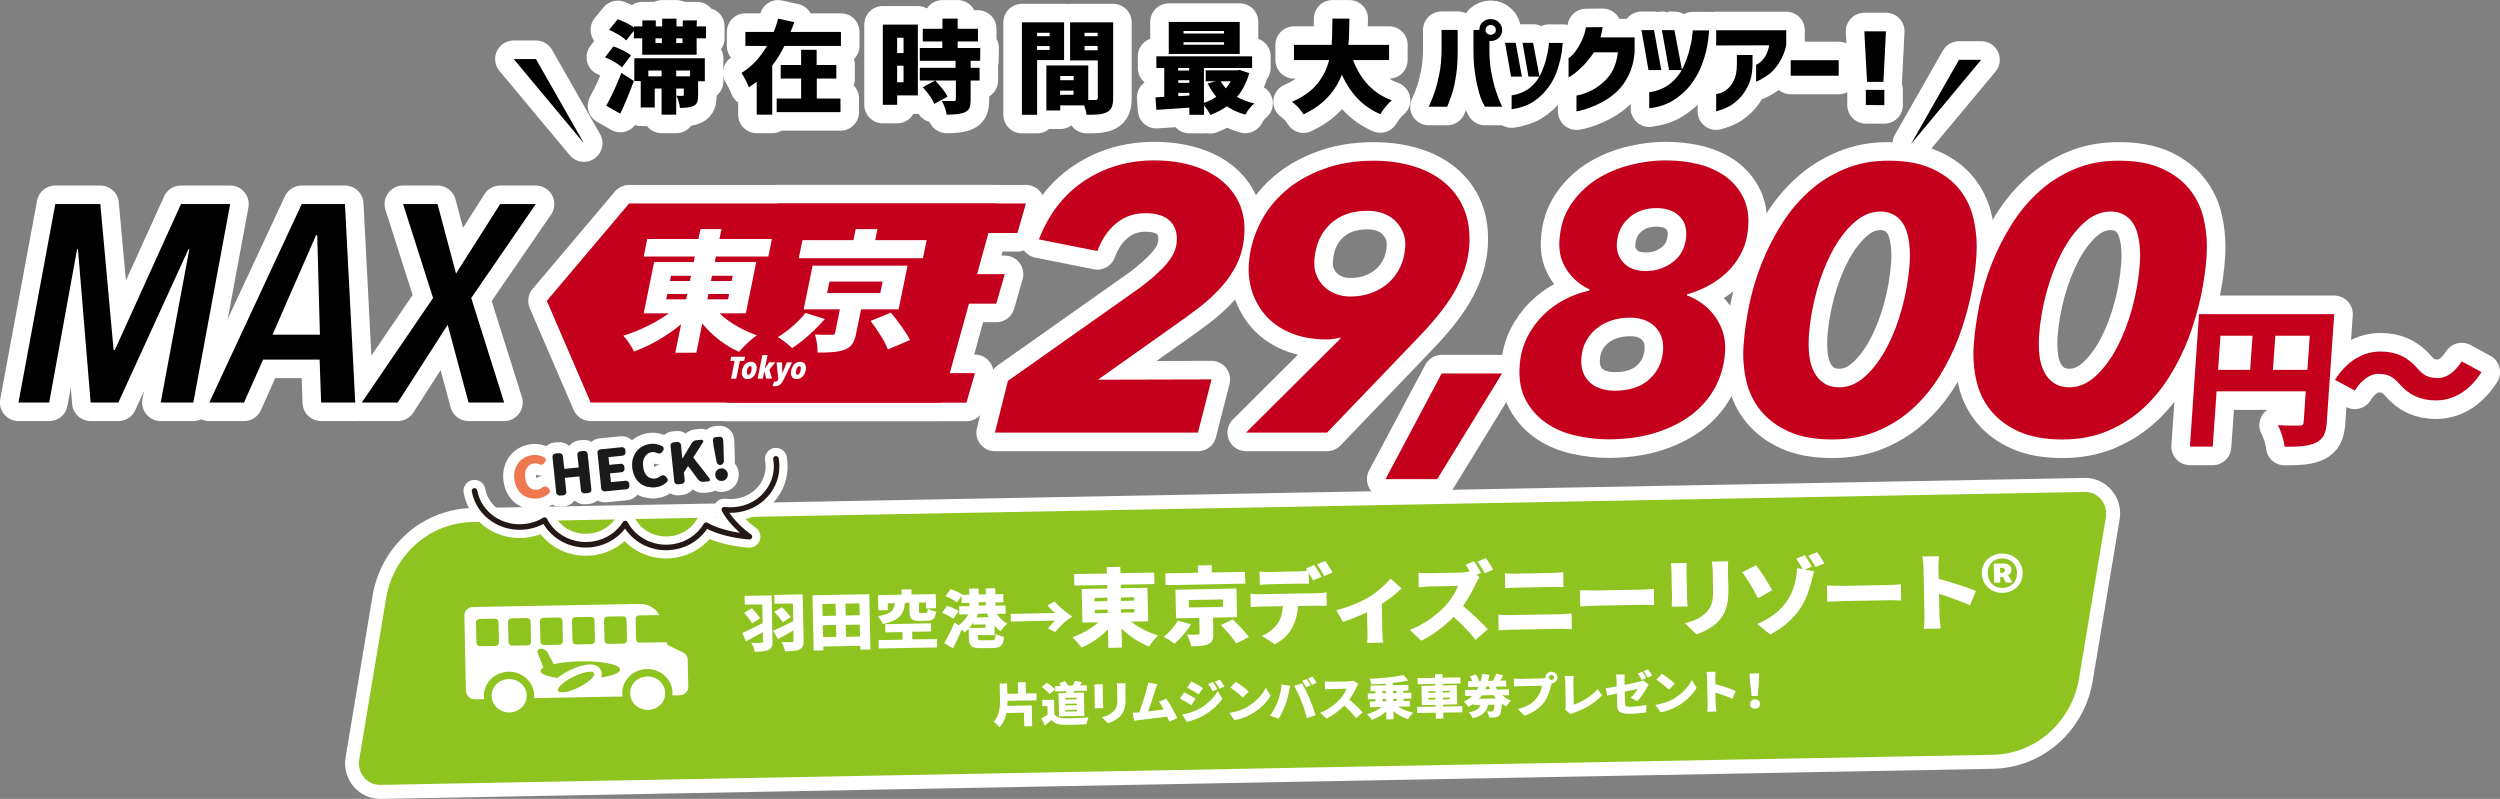<?xml version="1.0" encoding="utf-8"?>
<!-- Generator: Adobe Illustrator 27.4.1, SVG Export Plug-In . SVG Version: 6.00 Build 0)  -->
<svg version="1.1" id="_レイヤー_2" xmlns="http://www.w3.org/2000/svg" xmlns:xlink="http://www.w3.org/1999/xlink" x="0px"
	 y="0px" viewBox="0 0 1677 535.9" style="enable-background:new 0 0 1677 535.9;" xml:space="preserve">
<rect x="0" y="0" width="1677" height="535.9" fill="#808080" stroke="none"/>
<style type="text/css">
	.st0{fill:#8FC31F;}
	.st1{fill:#FFFFFF;}
	.st2{fill:#FFFFFF;stroke:#FFFFFF;stroke-width:24.89;stroke-linecap:round;stroke-linejoin:round;}
	.st3{stroke:#FFFFFF;stroke-width:24.89;stroke-linecap:round;stroke-linejoin:round;}
	.st4{fill:#C4001C;stroke:#FFFFFF;stroke-width:24.89;stroke-linecap:round;stroke-linejoin:round;}
	.st5{fill:#C4001C;}
	.st6{fill:none;stroke:#FFFFFF;stroke-width:14.75;stroke-linecap:round;stroke-linejoin:round;}
	.st7{fill:#F07850;}
	.st8{fill:#1A1A1A;}
	.st9{fill:none;stroke:#231815;stroke-width:3.73;stroke-linecap:round;stroke-linejoin:round;}
</style>
<g id="_レイヤー_">
	<path class="st0" d="M254.9,531.2c-5.5,0-10.6-2.5-14.2-6.7c-3.7-4.5-5.2-10.3-4.2-16l18.1-108.5c5.6-31,31.8-53.9,62.2-54.4
		l1082.1-20.2c5.5,0,10.6,2.5,14.2,6.7c3.7,4.5,5.2,10.3,4.2,16l-18.1,108.5c-5.6,31-31.8,53.9-62.2,54.4L254.9,531.2L254.9,531.2z"
		/>
	<path class="st1" d="M1398.8,330c8.8,0,15.4,8.3,13.8,17.2l-18.1,108.6c-5.2,28.9-29.3,50-57.7,50.5L255.1,526.5
		c-0.1,0-0.2,0-0.3,0c-8.8,0-15.4-8.3-13.8-17.2l18.1-108.6c5.2-28.9,29.3-50,57.7-50.5L1398.6,330
		C1398.6,330,1398.7,330,1398.8,330 M1398.8,320.6c-0.2,0-0.3,0-0.4,0L316.7,340.8c-15.9,0.3-31.4,6.3-43.5,16.9
		c-12.1,10.6-20.3,25.2-23.2,41.3v0.1l0,0.1l-18.1,108.5c-1.3,7.1,0.6,14.3,5.2,19.8c4.5,5.3,10.9,8.4,17.8,8.4c0.1,0,0.3,0,0.4,0
		L1337,515.7c15.9-0.3,31.4-6.3,43.5-16.9c12.1-10.6,20.3-25.2,23.2-41.3v-0.1l0-0.1l18.1-108.5c1.3-7.1-0.6-14.3-5.2-19.8
		C1412.2,323.7,1405.7,320.6,1398.8,320.6L1398.8,320.6L1398.8,320.6z"/>
	<path class="st2" d="M423.3,37.2l-6.1,8c-2.4-2.2-6.1-4.5-11.3-6.8l5.6-7.3C416.8,33.1,420.8,35.1,423.3,37.2L423.3,37.2z
		 M416.1,76.3l-9.4-5.4c3.7-6.8,7.1-14.1,10.1-22l8.4,5.4C422.3,62.1,419.3,69.4,416.1,76.3z M467.3,17.7h6.3v8h-6.3v11h-36.5v-11
		h-5.6v-5.1l-5.1,6.5c-2.4-2.3-6.3-4.7-11.5-7.1l5.8-7.1c4.5,1.7,8.2,3.6,10.9,5.5v-0.7h5.6v-4h9v4h4.3v-5.2h9.6v5.2h4.2v-4h9.5
		L467.3,17.7L467.3,17.7z M425.5,54.4V39.1h47.3v15.4h-4.5v9.3c0,2-0.2,3.5-0.6,4.6c-0.4,1.1-1.2,2-2.4,2.6
		c-1.8,0.9-4.9,1.4-9.2,1.4c-0.3-2.7-1-5.4-2.3-8.2c1.8,0.1,3.1,0.2,4.1,0.1c0.6,0,0.8-0.2,0.8-0.7v-4.2h-5.1v17.5h-9.8V59.4h-4.6
		v12.7h-9.4V54.4H425.5L425.5,54.4z M443.8,47.3h-8.9v3.9h8.9V47.3z M439.7,25.7v3.2h4.3v-3.2H439.7z M457.8,28.9v-3.2h-4.2v3.2
		H457.8z M462.9,51.2v-3.9h-9.3v3.9H462.9z"/>
	<path class="st2" d="M530.3,21.4h33.8v9.4h-37.9c-2.5,5-5.2,9.4-8.2,13.2v32.9h-10.4V54.8c-2.3,1.8-4.1,3.1-5.3,3.8
		c-1.2-3.3-2.9-6.5-4.9-9.7c6.9-4.2,12.5-10.2,17.1-18.1h-14.5v-9.4h19.1c1.1-2.9,2.1-5.9,2.9-8.9l10.8,2.4c-0.3,0.8-0.7,2-1.3,3.6
		C530.7,20.1,530.4,21.1,530.3,21.4L530.3,21.4z M547.9,52.7v13.4h15.9v9.1H521v-9.1h16.4V52.7h-13.7v-9.1h13.7V33.4h10.4v10.2H561
		v9.1C561,52.7,547.9,52.7,547.9,52.7z"/>
	<path class="st2" d="M615.7,16.5V64h-13.9v6.3h-9.6V16.5H615.7L615.7,16.5z M606.1,25.3h-4.3v10.3h4.3
		C606.1,35.6,606.1,25.3,606.1,25.3z M601.8,55.2h4.3V44.1h-4.3V55.2z M657.5,40.8h-6.4v4.7h6V54h-6V67c0,2.3-0.3,4.1-0.8,5.4
		s-1.6,2.2-3.1,2.9c-2.3,1.1-6.4,1.6-12.2,1.6c-0.3-2.6-1.4-5.7-3.2-9.2c2,0.1,4.6,0.1,7.9,0.1c1,0,1.5-0.3,1.5-1.1V54H617v-8.5H641
		v-4.7H617v-8.6h15.1v-4.4H619v-8.5h13.2v-6.8h10.2v6.8h13.6v8.5h-13.6v4.4h15.2L657.5,40.8L657.5,40.8z M635.6,64.8l-8.9,4.9
		c-1.2-3.1-3.7-6.8-7.7-11.2l8.3-4.5C631.4,58.3,634.2,61.9,635.6,64.8L635.6,64.8z"/>
	<path class="st2" d="M713.8,40.3h-18.1V77h-10.2V15h28.3V40.3L713.8,40.3z M704.1,22h-8.4v2.3h8.4V22z M695.7,33.5h8.4v-2.6h-8.4
		V33.5z M746.7,15v50.7c0,2.6-0.3,4.6-0.9,6.1c-0.6,1.5-1.7,2.6-3.2,3.4c-1.5,0.8-3.2,1.2-5.2,1.5c-2,0.2-4.9,0.3-8.5,0.3
		c-0.2-1.6-0.7-3.7-1.6-6.3h-16.1v3.4h-9.3V43.9h28.1v23.2h4.7c1.2,0,1.7-0.5,1.7-1.6v-25h-18.6V15L746.7,15L746.7,15z M720.2,51h-9
		v2.8h9V51z M711.1,63.6h9v-2.8h-9V63.6z M736.3,22h-8.8v2.3h8.8V22z M727.5,33.7h8.8v-2.9h-8.8V33.7z"/>
	<path class="st2" d="M831.6,46.9l6.4,2.2c-1.8,6.2-4.5,11.5-8.2,15.9c3.3,1.9,7.2,3.4,11.6,4.3c-2.4,2.1-4.4,4.6-6,7.6
		c-4.6-1.2-8.7-3.1-12.4-5.6c-2.9,2.1-6.6,4.1-11.1,5.8c-1.1-2.2-2.5-4.3-4.2-6.3V77h-9.9v-4.8c-10.6,0.7-17.9,1.2-22.1,1.5
		l-0.6-8.4c2.6-0.1,4.6-0.2,5.9-0.3V45.6h-5.3v-7.8h64.2v7.8h-32.3V69c3-1,5.7-2.3,8.3-4.1c-2-2.3-4-5.3-5.8-8.9l5.4-1.5h-6.7v-7.3
		h20.9L831.6,46.9L831.6,46.9z M831.6,14.7v21.5H784V14.7L831.6,14.7L831.6,14.7z M797.7,45.6h-7.4v1.7h7.4V45.6z M790.4,53.8v1.8
		h7.4v-1.8H790.4z M790.4,64.5l7.4-0.4v-1.8h-7.4V64.5z M821.1,22.5v-1.7h-27.2v1.7H821.1z M821.1,30v-1.7h-27.2V30H821.1z
		 M825.6,54.5h-6.8c0.7,1.3,1.8,2.9,3.5,4.8C823.7,57.6,824.8,56,825.6,54.5z"/>
	<path class="st2" d="M931.8,40.3h-24.2c5.2,13.5,13.8,22.5,26,27c-2.9,2.5-5.4,5.6-7.7,9.3c-6.1-2.7-11.2-6.2-15.3-10.6
		c-4.2-4.4-7.7-9.7-10.5-15.9C895.5,62,887,70.8,874.4,76.7c-2.1-3.4-4.7-6.2-7.8-8.4c7.3-3.1,12.9-7.1,16.8-11.8s6.6-10.1,8.2-16.2
		H868V30.1h25.3c0.2-2.6,0.4-8.5,0.5-17.6h11.4c-0.1,7.8-0.3,13.7-0.7,17.6h27.3L931.8,40.3L931.8,40.3z"/>
	<path class="st2" d="M958.4,71.5c0,0,0.5-1,1.3-2.8s1.8-4.4,2.9-7.7c1.1-3.3,2.1-7.3,3-11.9c0.9-4.6,1.3-9.6,1.4-15.2V20.1h10.8
		v13.9c0,6.1-0.3,11.5-1,16.2s-1.5,8.6-2.5,11.8c-1,3.2-2.2,6.3-3.5,9.6H958.4z M994.5,14.9c1.5-1.4,3.3-2.1,5.4-2.1s4,0.7,5.5,2.2
		c1.5,1.4,2.3,3.2,2.3,5.2s-0.8,3.8-2.3,5.2c-1.5,1.4-3.3,2.1-5.5,2.1c-0.3,0-0.6,0-0.8-0.1v6.6c0,5.6,0.5,10.6,1.4,15.2
		s1.8,8.5,3,11.9c1.1,3.3,2.1,5.9,2.9,7.7c0.8,1.8,1.3,2.7,1.3,2.8h-11.6c-1.8-3.2-3.1-6.4-4-9.6c-0.9-3.2-1.8-7.1-2.5-11.8
		c-0.8-4.7-1.2-10.1-1.2-16.2V20.1h4C992.3,18.1,993,16.3,994.5,14.9L994.5,14.9z M1003.4,20.1c0-1-0.3-1.8-1-2.4
		c-0.7-0.6-1.5-0.9-2.5-0.9s-1.8,0.3-2.4,0.9s-1,1.4-1,2.4s0.3,1.7,1,2.3c0.7,0.6,1.5,0.9,2.4,0.9s1.8-0.3,2.5-0.9
		S1003.4,21.1,1003.4,20.1z"/>
	<path class="st2" d="M1016.7,28.7l4.2,22.7h-7.3l-4-22.7L1016.7,28.7L1016.7,28.7z M1014,73.3v-9.3c4.9-0.8,8.9-2.5,12.1-5
		c3.2-2.6,5.6-5.5,7.2-8.9c1.6-3.4,2.8-6.7,3.7-9.9c0.8-3.2,1.4-5.9,1.7-8s0.4-3.3,0.3-3.4h9.3c-0.3,3.9-0.8,7.4-1.5,10.6
		c-0.7,3.1-1.7,6.5-3.1,10.1c-1.4,3.6-3.4,7.1-6.1,10.4c-2.6,3.4-5.8,6.2-9.7,8.7C1024.2,70.9,1019.5,72.5,1014,73.3L1014,73.3z
		 M1028.4,28.7l4.3,22.7h-7.4l-4-22.7L1028.4,28.7L1028.4,28.7z"/>
	<path class="st2" d="M1075.1,18.2c-0.2,1.2-0.4,2.4-0.7,3.6c-0.3,1.1-0.6,2.2-0.8,3.3h22.9v10.1c-0.5,5.7-1.8,10.8-4,15.2
		c-2.1,4.4-4.7,8-7.7,10.8c-3,2.8-6.1,5.1-9.2,6.8s-6.1,3.1-8.8,4.1c-2.7,1-4.9,1.7-6.7,2.1c-1.7,0.4-2.6,0.5-2.6,0.5V64.1
		c0,0,1-0.2,2.8-0.6c1.8-0.5,4-1.3,6.6-2.5s5.3-3,8.1-5.4s5.1-5.2,6.8-8.4c1.7-3.2,2.9-7.2,3.5-12.1h-16.1c-2.7,4-5.3,7.2-7.9,9.7
		c-2.6,2.5-4.7,4.3-6.4,5.4c-1.7,1.2-2.6,1.7-2.7,1.7V39c0,0,0.6-0.4,1.6-1.2s2.2-2.1,3.4-3.9c1.3-1.8,2.6-4,3.8-6.5
		c1.2-2.5,2.2-5.5,2.9-9.1L1075.1,18.2L1075.1,18.2z"/>
	<path class="st2" d="M1109.5,20.2l4.9,26.8h-8.6l-4.7-26.8C1101.1,20.2,1109.5,20.2,1109.5,20.2z M1106.3,72.7V61.9
		c5.8-0.9,10.5-2.9,14.2-5.9c3.7-3,6.5-6.5,8.4-10.5c1.9-4,3.3-7.9,4.3-11.7s1.7-7,1.9-9.5c0.3-2.5,0.4-3.8,0.4-3.9h11
		c-0.4,4.6-0.9,8.7-1.7,12.4c-0.8,3.7-2,7.6-3.7,11.9s-4.1,8.3-7.1,12.3c-3.1,4-6.9,7.3-11.4,10.2S1112.8,71.8,1106.3,72.7
		L1106.3,72.7z M1123.2,20.2l5.1,26.8h-8.7l-4.8-26.8C1114.7,20.2,1123.2,20.2,1123.2,20.2z"/>
	<path class="st2" d="M1151.2,30.5V20.3h47v10.1c-1.1,4.9-2.9,9.1-5.3,12.5c-2.4,3.5-4.8,6-7.1,7.5s-4.2,2.7-5.6,3.4
		c-1.4,0.7-2.2,1-2.2,1V43.5c0,0,0.6-0.3,1.8-1c1.1-0.7,2.4-2,3.8-3.9c1.4-1.9,2.5-4.6,3.2-8.2L1151.2,30.5L1151.2,30.5z
		 M1151.2,63.1c0,0,0.8-0.1,2.3-0.5c1.5-0.4,3.1-1.2,4.8-2.5c1.7-1.3,3.3-3.3,4.7-6c1.4-2.7,2.1-6.4,2.1-11.1v-6.1h10.5v6.5
		c-0.1,5.4-1,10-2.8,13.7s-3.8,6.8-6.2,9.1s-4.7,4.1-7,5.3c-2.3,1.2-5.1,2.3-8.4,3.2L1151.2,63.1L1151.2,63.1z"/>
	<path class="st2" d="M1201.2,50.8V40.4h32.2v10.4C1233.3,50.8,1201.2,50.8,1201.2,50.8z"/>
	<path class="st2" d="M1250.6,21h14.5l-1.7,33.9h-11L1250.6,21L1250.6,21z M1251.6,70.5V60.3h12.4v10.2H1251.6z"/>
	<polygon class="st2" points="359.5,39.6 344.6,39.6 391.7,96.1 	"/>
	<polygon class="st2" points="1314.1,40.1 1329,40.1 1281.9,96.6 	"/>
	<path class="st2" d="M812.7,254.5l-9.1,35.7H667.4l8.7-34.7l88.7-62.6c7.8-5.9,13.8-11.2,17.9-16.1c4.1-4.9,6.4-9.8,6.7-14.8
		c0.4-5.9-1.2-10.5-4.7-13.9c-3.6-3.4-9-5.1-16.4-5.1s-13.9,2.2-19.4,6.7c-5.5,4.4-9.8,10.7-12.8,18.7l-39.2-7.8
		c6.5-16.9,16.6-30,30.3-39.2c13.8-9.2,29.5-13.8,47.1-13.8c9,0,17.3,1.1,24.9,3.3c7.6,2.2,14.1,5.4,19.6,9.7
		c5.4,4.3,9.6,9.5,12.4,15.6c2.8,6.1,4,13.1,3.5,21c-0.5,7.4-2.1,13.9-4.8,19.5c-2.7,5.6-6.2,10.9-10.5,15.7s-9.2,9.4-14.8,13.7
		c-5.6,4.3-11.6,8.7-18.1,13.2l-50,35.4L812.7,254.5L812.7,254.5z"/>
	<path class="st2" d="M985.6,164.8c-0.6,9.4-3.5,18.8-8.5,28.3c-5,9.5-13,19.9-23.8,31.3l-63.1,65.8h-54.4l62.1-61.8l1.7-2
		c-1.3,0.3-2.8,0.6-4.7,0.9c-1.9,0.2-3.5,0.4-4.9,0.4c-9,0-16.8-1.4-23.6-4.1s-12.3-6.5-16.7-11.2c-4.3-4.7-7.5-10.1-9.6-16.2
		c-2-6.1-2.8-12.4-2.4-19c0.6-9.2,3-18.1,7.1-26.5c4.1-8.5,9.7-15.8,16.8-22.1c7.1-6.3,15.7-11.3,25.9-15.1
		c10.1-3.8,21.4-5.7,33.9-5.7c9.5,0,18.3,1.2,26.4,3.6c8.1,2.4,15.1,6,20.9,10.8c5.8,4.8,10.3,10.7,13.3,17.8
		C985,147.2,986.2,155.4,985.6,164.8L985.6,164.8z M942.6,166c0.3-3.8-0.2-7.3-1.5-10.3s-3.1-5.6-5.4-7.8s-5.1-3.8-8.3-4.9
		s-6.5-1.6-10.1-1.6c-10.4,0-18.8,3-25.1,9s-9.8,14-10.5,24c-0.3,4,0.2,7.5,1.5,10.5c1.3,3,3.1,5.6,5.3,7.6c2.2,2.1,4.9,3.7,7.9,4.8
		s6.1,1.6,9.3,1.6c5.3,0,10.2-0.8,14.6-2.5c4.4-1.7,8.2-4,11.5-7c3.2-3,5.7-6.5,7.6-10.5C941.2,175,942.3,170.6,942.6,166L942.6,166
		z"/>
	<path class="st2" d="M964.1,321.4h-34.7l37.7-70.9h40.5L964.1,321.4z"/>
	<path class="st2" d="M1131.7,198.2c3.6,1.3,7,3.2,10.2,5.5s6,5.1,8.4,8.4s4.2,6.9,5.5,10.9c1.2,4,1.7,8.3,1.4,12.8
		c-0.6,9.2-3,17.5-7.1,24.8c-4.1,7.3-9.7,13.5-16.6,18.5c-7,5-15.1,8.9-24.3,11.6s-19.4,4-30.3,4c-7.1,0-14.2-0.8-21.5-2.4
		c-7.3-1.6-13.9-4.3-19.7-8.2c-5.8-3.9-10.5-9-14-15.3s-5-14.2-4.3-23.6c0.5-6.9,2.1-13.1,5-18.9c2.9-5.7,6.5-10.7,10.8-14.9
		c4.3-4.3,9.2-7.8,14.6-10.6c5.4-2.8,10.9-4.7,16.4-5.9l0.1-0.8c-6.5-3-11.6-7.4-15.4-13.2c-3.8-5.8-5.4-12.4-4.8-20
		c0.6-9.1,3.1-16.9,7.6-23.6c4.4-6.7,10-12.2,16.6-16.6c6.7-4.3,14.1-7.6,22.4-9.8c8.3-2.2,16.6-3.3,25.1-3.3
		c7.4,0,14.5,0.8,21.4,2.5c6.8,1.7,12.8,4.4,18,8c5.1,3.7,9.1,8.3,12,14c2.9,5.6,4.1,12.3,3.5,20c-0.5,6.7-2,12.6-4.7,17.7
		c-2.6,5.1-5.9,9.5-9.8,13.1c-3.9,3.6-8.1,6.6-12.8,9.1c-4.7,2.4-9.2,4.2-13.7,5.4L1131.7,198.2L1131.7,198.2z M1060.8,240.2
		c-0.3,3.9,0.2,7.2,1.3,9.9c1.1,2.8,2.7,5,4.8,6.8s4.5,3.1,7.3,3.9s5.6,1.3,8.6,1.3c10.2,0,18.1-2.6,23.7-7.8
		c5.6-5.2,8.6-11.6,9.1-19.4c0.4-6.5-1.4-11.8-5.5-15.8s-9.6-6-16.5-6c-9.2,0-16.8,2.5-22.9,7.5
		C1064.7,225.7,1061.3,232.2,1060.8,240.2L1060.8,240.2z M1084.6,163c-0.4,5.4,1.2,9.8,4.6,13.4s8.4,5.4,14.7,5.4
		c7.1,0,13.2-2.1,18.5-6.2c5.3-4.1,8.2-9.8,8.7-17.2c0.4-5.9-1.3-10.5-5-13.8c-3.7-3.4-8.7-5-14.9-5c-7.6,0-13.8,2.2-18.7,6.7
		S1085.1,156.3,1084.6,163L1084.6,163z"/>
	<path class="st2" d="M1267.2,107.8c11.5,0,21.1,1.8,28.9,5.4s14,8.3,18.6,14.2c4.6,5.9,7.8,12.7,9.4,20.5c1.7,7.8,2.2,15.8,1.7,24
		c-0.6,8.4-1.8,17.3-3.8,26.6c-2,9.4-4.7,18.6-8.1,27.8c-3.4,9.1-7.8,17.8-12.9,26.1c-5.2,8.3-11.2,15.6-18.2,21.9
		c-7,6.3-14.9,11.3-23.9,15c-9,3.7-18.9,5.5-29.9,5.5c-11.6,0-21.3-1.8-29.1-5.3c-7.8-3.5-14-8.2-18.8-14c-4.7-5.8-8-12.5-9.7-20.1
		c-1.8-7.6-2.4-15.6-1.8-24c0.6-8.6,1.9-17.6,3.8-27c2-9.5,4.8-18.8,8.4-27.9c3.6-9.1,8.1-17.8,13.3-26.1
		c5.2-8.3,11.3-15.6,18.3-21.9c6.9-6.3,14.9-11.3,23.9-15.1C1246.3,109.6,1256.3,107.7,1267.2,107.8L1267.2,107.8z M1261.4,141.9
		c-6.3,0-12.3,2.5-17.8,7.5c-5.6,5-10.4,11.5-14.7,19.5c-4.2,8-7.7,16.9-10.4,26.8c-2.7,9.9-4.4,19.7-5.1,29.4
		c-0.3,4.9-0.2,9.4,0.3,13.6c0.5,4.2,1.6,7.8,3.2,10.9c1.6,3.1,3.8,5.6,6.6,7.4c2.8,1.9,6.2,2.8,10.3,2.8c6.2,0,12-2.5,17.4-7.4
		c5.4-4.9,10.3-11.4,14.4-19.2c4.2-7.9,7.6-16.8,10.3-26.6c2.7-9.9,4.4-19.9,5.1-29.9c0.3-4.7,0.2-9.2-0.3-13.4
		c-0.5-4.3-1.5-8-2.9-11.1c-1.5-3.1-3.5-5.6-6.2-7.4S1265.4,141.9,1261.4,141.9L1261.4,141.9z"/>
	<path class="st2" d="M1421.6,107.8c11.5,0,21.1,1.8,28.9,5.4s14,8.3,18.6,14.2c4.6,5.9,7.8,12.7,9.4,20.5c1.7,7.8,2.2,15.8,1.7,24
		c-0.6,8.4-1.8,17.3-3.8,26.6c-2,9.4-4.7,18.6-8.1,27.8c-3.4,9.1-7.8,17.8-12.9,26.1c-5.2,8.3-11.2,15.6-18.2,21.9
		c-7,6.3-14.9,11.3-23.9,15c-9,3.7-18.9,5.5-29.9,5.5c-11.6,0-21.3-1.8-29.1-5.3c-7.8-3.5-14-8.2-18.8-14c-4.7-5.8-8-12.5-9.7-20.1
		c-1.8-7.6-2.4-15.6-1.8-24c0.6-8.6,1.9-17.6,3.8-27c2-9.5,4.8-18.8,8.4-27.9c3.6-9.1,8.1-17.8,13.3-26.1
		c5.2-8.3,11.3-15.6,18.3-21.9c6.9-6.3,14.9-11.3,23.9-15.1C1400.7,109.6,1410.7,107.7,1421.6,107.8L1421.6,107.8z M1415.8,141.9
		c-6.3,0-12.3,2.5-17.8,7.5c-5.6,5-10.4,11.5-14.7,19.5c-4.2,8-7.7,16.9-10.4,26.8c-2.7,9.9-4.4,19.7-5.1,29.4
		c-0.3,4.9-0.2,9.4,0.3,13.6c0.5,4.2,1.6,7.8,3.2,10.9c1.6,3.1,3.8,5.6,6.6,7.4c2.8,1.9,6.2,2.8,10.3,2.8c6.2,0,12-2.5,17.4-7.4
		c5.4-4.9,10.3-11.4,14.4-19.2c4.2-7.9,7.6-16.8,10.3-26.6c2.7-9.9,4.4-19.9,5.1-29.9c0.3-4.7,0.2-9.2-0.3-13.4
		c-0.5-4.3-1.5-8-2.9-11.1c-1.5-3.1-3.5-5.6-6.2-7.4S1419.9,141.9,1415.8,141.9L1415.8,141.9z"/>
	<path class="st2" d="M1560.8,283.3c-0.5,7.4-2.4,11.3-7.4,13.7s-11.6,2.7-20.9,2.7c-0.3-4.1-2.5-10.8-4.5-14.5
		c5.4,0.4,12.4,0.3,14.4,0.3s2.8-0.6,2.9-2.4l1.4-20.6h-59.8l-2.6,37.1H1469l6.1-88.9h90.7L1560.8,283.3L1560.8,283.3z
		 M1487.9,248.1h21.5l1.6-22.9h-21.5L1487.9,248.1z M1547.8,248.1l1.6-22.9h-23.1l-1.6,22.9H1547.8z"/>
	<path class="st2" d="M1595.4,250.8c-6,0-11.6,4.5-15.8,11.2l-13.3-7.2c8.2-12.9,19.1-19,30.5-19c10.3,0,18.2,3.6,24.8,11.3
		c3.6,4.2,6.9,6.5,13.9,6.5c6,0,11.6-4.5,15.8-11.2l13.3,7.2c-8.2,12.9-19.1,19-30.5,19c-10.3,0-18.2-3.6-24.8-11.3
		C1605.6,253.2,1602.4,250.8,1595.4,250.8z"/>
	<path d="M423.3,37.2l-6.1,8c-2.4-2.2-6.1-4.5-11.3-6.8l5.6-7.3C416.8,33.1,420.8,35.1,423.3,37.2L423.3,37.2z M416.1,76.3l-9.4-5.4
		c3.7-6.8,7.1-14.1,10.1-22l8.4,5.4C422.3,62.1,419.3,69.4,416.1,76.3z M467.3,17.7h6.3v8h-6.3v11h-36.5v-11h-5.6v-5.1l-5.1,6.5
		c-2.4-2.3-6.3-4.7-11.5-7.1l5.8-7.1c4.5,1.7,8.2,3.6,10.9,5.5v-0.7h5.6v-4h9v4h4.3v-5.2h9.6v5.2h4.2v-4h9.5L467.3,17.7L467.3,17.7z
		 M425.5,54.4V39.1h47.3v15.4h-4.5v9.3c0,2-0.2,3.5-0.6,4.6c-0.4,1.1-1.2,2-2.4,2.6c-1.8,0.9-4.9,1.4-9.2,1.4
		c-0.3-2.7-1-5.4-2.3-8.2c1.8,0.1,3.1,0.2,4.1,0.1c0.6,0,0.8-0.2,0.8-0.7v-4.2h-5.1v17.5h-9.8V59.4h-4.6v12.7h-9.4V54.4H425.5
		L425.5,54.4z M443.8,47.3h-8.9v3.9h8.9V47.3z M439.7,25.7v3.2h4.3v-3.2H439.7z M457.8,28.9v-3.2h-4.2v3.2H457.8z M462.9,51.2v-3.9
		h-9.3v3.9H462.9z"/>
	<path d="M530.3,21.4h33.8v9.4h-37.9c-2.5,5-5.2,9.4-8.2,13.2v32.9h-10.4V54.8c-2.3,1.8-4.1,3.1-5.3,3.8c-1.2-3.3-2.9-6.5-4.9-9.7
		c6.9-4.2,12.5-10.2,17.1-18.1h-14.5v-9.4h19.1c1.1-2.9,2.1-5.9,2.9-8.9l10.8,2.4c-0.3,0.8-0.7,2-1.3,3.6
		C530.7,20.1,530.4,21.1,530.3,21.4L530.3,21.4z M547.9,52.7v13.4h15.9v9.1H521v-9.1h16.4V52.7h-13.7v-9.1h13.7V33.4h10.4v10.2H561
		v9.1C561,52.7,547.9,52.7,547.9,52.7z"/>
	<path d="M615.7,16.5V64h-13.9v6.3h-9.6V16.5H615.7L615.7,16.5z M606.1,25.3h-4.3v10.3h4.3C606.1,35.6,606.1,25.3,606.1,25.3z
		 M601.8,55.2h4.3V44.1h-4.3V55.2z M657.5,40.8h-6.4v4.7h6V54h-6V67c0,2.3-0.3,4.1-0.8,5.4s-1.6,2.2-3.1,2.9
		c-2.3,1.1-6.4,1.6-12.2,1.6c-0.3-2.6-1.4-5.7-3.2-9.2c2,0.1,4.6,0.1,7.9,0.1c1,0,1.5-0.3,1.5-1.1V54H617v-8.5H641v-4.7H617v-8.6
		h15.1v-4.4H619v-8.5h13.2v-6.8h10.2v6.8h13.6v8.5h-13.6v4.4h15.2L657.5,40.8L657.5,40.8z M635.6,64.8l-8.9,4.9
		c-1.2-3.1-3.7-6.8-7.7-11.2l8.3-4.5C631.4,58.3,634.2,61.9,635.6,64.8L635.6,64.8z"/>
	<path d="M713.8,40.3h-18.1V77h-10.2V15h28.3V40.3L713.8,40.3z M704.1,22h-8.4v2.3h8.4V22z M695.7,33.5h8.4v-2.6h-8.4V33.5z
		 M746.7,15v50.7c0,2.6-0.3,4.6-0.9,6.1c-0.6,1.5-1.7,2.6-3.2,3.4c-1.5,0.8-3.2,1.2-5.2,1.5c-2,0.2-4.9,0.3-8.5,0.3
		c-0.2-1.6-0.7-3.7-1.6-6.3h-16.1v3.4h-9.3V43.9h28.1v23.2h4.7c1.2,0,1.7-0.5,1.7-1.6v-25h-18.6V15L746.7,15L746.7,15z M720.2,51h-9
		v2.8h9V51z M711.1,63.6h9v-2.8h-9V63.6z M736.3,22h-8.8v2.3h8.8V22z M727.5,33.7h8.8v-2.9h-8.8V33.7z"/>
	<path d="M831.6,46.9l6.4,2.2c-1.8,6.2-4.5,11.5-8.2,15.9c3.3,1.9,7.2,3.4,11.6,4.3c-2.4,2.1-4.4,4.6-6,7.6
		c-4.6-1.2-8.7-3.1-12.4-5.6c-2.9,2.1-6.6,4.1-11.1,5.8c-1.1-2.2-2.5-4.3-4.2-6.3V77h-9.9v-4.8c-10.6,0.7-17.9,1.2-22.1,1.5
		l-0.6-8.4c2.6-0.1,4.6-0.2,5.9-0.3V45.6h-5.3v-7.8h64.2v7.8h-32.3V69c3-1,5.7-2.3,8.3-4.1c-2-2.3-4-5.3-5.8-8.9l5.4-1.5h-6.7v-7.3
		h20.9L831.6,46.9L831.6,46.9z M831.6,14.7v21.5H784V14.7L831.6,14.7L831.6,14.7z M797.7,45.6h-7.4v1.7h7.4V45.6z M790.4,53.8v1.8
		h7.4v-1.8H790.4z M790.4,64.5l7.4-0.4v-1.8h-7.4V64.5z M821.1,22.5v-1.7h-27.2v1.7H821.1z M821.1,30v-1.7h-27.2V30H821.1z
		 M825.6,54.5h-6.8c0.7,1.3,1.8,2.9,3.5,4.8C823.7,57.6,824.8,56,825.6,54.5z"/>
	<path d="M931.8,40.3h-24.2c5.2,13.5,13.8,22.5,26,27c-2.9,2.5-5.4,5.6-7.7,9.3c-6.1-2.7-11.2-6.2-15.3-10.6
		c-4.2-4.4-7.7-9.7-10.5-15.9C895.5,62,887,70.8,874.4,76.7c-2.1-3.4-4.7-6.2-7.8-8.4c7.3-3.1,12.9-7.1,16.8-11.8s6.6-10.1,8.2-16.2
		H868V30.1h25.3c0.2-2.6,0.4-8.5,0.5-17.6h11.4c-0.1,7.8-0.3,13.7-0.7,17.6h27.3L931.8,40.3L931.8,40.3z"/>
	<path d="M958.4,71.5c0,0,0.5-1,1.3-2.8s1.8-4.4,2.9-7.7c1.1-3.3,2.1-7.3,3-11.9c0.9-4.6,1.3-9.6,1.4-15.2V20.1h10.8v13.9
		c0,6.1-0.3,11.5-1,16.2s-1.5,8.6-2.5,11.8c-1,3.2-2.2,6.3-3.5,9.6H958.4z M994.5,14.9c1.5-1.4,3.3-2.1,5.4-2.1s4,0.7,5.5,2.2
		c1.5,1.4,2.3,3.2,2.3,5.2s-0.8,3.8-2.3,5.2c-1.5,1.4-3.3,2.1-5.5,2.1c-0.3,0-0.6,0-0.8-0.1v6.6c0,5.6,0.5,10.6,1.4,15.2
		s1.8,8.5,3,11.9c1.1,3.3,2.1,5.9,2.9,7.7c0.8,1.8,1.3,2.7,1.3,2.8h-11.6c-1.8-3.2-3.1-6.4-4-9.6c-0.9-3.2-1.8-7.1-2.5-11.8
		c-0.8-4.7-1.2-10.1-1.2-16.2V20.1h4C992.3,18.1,993,16.3,994.5,14.9L994.5,14.9z M1003.4,20.1c0-1-0.3-1.8-1-2.4
		c-0.7-0.6-1.5-0.9-2.5-0.9s-1.8,0.3-2.4,0.9s-1,1.4-1,2.4s0.3,1.7,1,2.3c0.7,0.6,1.5,0.9,2.4,0.9s1.8-0.3,2.5-0.9
		S1003.4,21.1,1003.4,20.1z"/>
	<path d="M1016.7,28.7l4.2,22.7h-7.3l-4-22.7L1016.7,28.7L1016.7,28.7z M1014,73.3v-9.3c4.9-0.8,8.9-2.5,12.1-5
		c3.2-2.6,5.6-5.5,7.2-8.9c1.6-3.4,2.8-6.7,3.7-9.9c0.8-3.2,1.4-5.9,1.7-8s0.4-3.3,0.3-3.4h9.3c-0.3,3.9-0.8,7.4-1.5,10.6
		c-0.7,3.1-1.7,6.5-3.1,10.1c-1.4,3.6-3.4,7.1-6.1,10.4c-2.6,3.4-5.8,6.2-9.7,8.7C1024.2,70.9,1019.5,72.5,1014,73.3L1014,73.3z
		 M1028.4,28.7l4.3,22.7h-7.4l-4-22.7L1028.4,28.7L1028.4,28.7z"/>
	<path d="M1075.1,18.2c-0.2,1.2-0.4,2.4-0.7,3.6c-0.3,1.1-0.6,2.2-0.8,3.3h22.9v10.1c-0.5,5.7-1.8,10.8-4,15.2
		c-2.1,4.4-4.7,8-7.7,10.8c-3,2.8-6.1,5.1-9.2,6.8s-6.1,3.1-8.8,4.1c-2.7,1-4.9,1.7-6.7,2.1c-1.7,0.4-2.6,0.5-2.6,0.5V64.1
		c0,0,1-0.2,2.8-0.6c1.8-0.5,4-1.3,6.6-2.5s5.3-3,8.1-5.4s5.1-5.2,6.8-8.4c1.7-3.2,2.9-7.2,3.5-12.1h-16.1c-2.7,4-5.3,7.2-7.9,9.7
		c-2.6,2.5-4.7,4.3-6.4,5.4c-1.7,1.2-2.6,1.7-2.7,1.7V39c0,0,0.6-0.4,1.6-1.2s2.2-2.1,3.4-3.9c1.3-1.8,2.6-4,3.8-6.5
		c1.2-2.5,2.2-5.5,2.9-9.1L1075.1,18.2L1075.1,18.2z"/>
	<path d="M1109.5,20.2l4.9,26.8h-8.6l-4.7-26.8C1101.1,20.2,1109.5,20.2,1109.5,20.2z M1106.3,72.7V61.9c5.8-0.9,10.5-2.9,14.2-5.9
		c3.7-3,6.5-6.5,8.4-10.5c1.9-4,3.3-7.9,4.3-11.7s1.7-7,1.9-9.5c0.3-2.5,0.4-3.8,0.4-3.9h11c-0.4,4.6-0.9,8.7-1.7,12.4
		c-0.8,3.7-2,7.6-3.7,11.9s-4.1,8.3-7.1,12.3c-3.1,4-6.9,7.3-11.4,10.2S1112.8,71.8,1106.3,72.7L1106.3,72.7z M1123.2,20.2l5.1,26.8
		h-8.7l-4.8-26.8C1114.7,20.2,1123.2,20.2,1123.2,20.2z"/>
	<path d="M1151.2,30.5V20.3h47v10.1c-1.1,4.9-2.9,9.1-5.3,12.5c-2.4,3.5-4.8,6-7.1,7.5s-4.2,2.7-5.6,3.4c-1.4,0.7-2.2,1-2.2,1V43.5
		c0,0,0.6-0.3,1.8-1c1.1-0.7,2.4-2,3.8-3.9c1.4-1.9,2.5-4.6,3.2-8.2L1151.2,30.5L1151.2,30.5z M1151.2,63.1c0,0,0.8-0.1,2.3-0.5
		c1.5-0.4,3.1-1.2,4.8-2.5c1.7-1.3,3.3-3.3,4.7-6c1.4-2.7,2.1-6.4,2.1-11.1v-6.1h10.5v6.5c-0.1,5.4-1,10-2.8,13.7s-3.8,6.8-6.2,9.1
		s-4.7,4.1-7,5.3c-2.3,1.2-5.1,2.3-8.4,3.2L1151.2,63.1L1151.2,63.1z"/>
	<path d="M1201.2,50.8V40.4h32.2v10.4C1233.3,50.8,1201.2,50.8,1201.2,50.8z"/>
	<path d="M1250.6,21h14.5l-1.7,33.9h-11L1250.6,21L1250.6,21z M1251.6,70.5V60.3h12.4v10.2H1251.6z"/>
	<path class="st3" d="M129.7,270h-21.9L127,167.2h-0.6L79.4,270H60.8l-8.5-102.8h-0.6L33,270H12.4l24.7-133.1h30.2l8.9,97.9H77
		l44.4-97.9h33L129.7,270L129.7,270z"/>
	<path class="st3" d="M215.4,270l-1-28.8h-37.9L163.7,270h-23.3l62-133.1h29l6.9,133.1H215.4L215.4,270z M212.8,157.8h-0.8
		l-29.2,66.7h31.8L212.8,157.8L212.8,157.8z"/>
	<path class="st3" d="M316.1,199.9l22.1,70.1h-23.9l-14-52.1L266.8,270h-24.1l47.8-70.1l-20.1-63h23.1l12.4,46.6l29.6-46.6h23.9
		L316.1,199.9L316.1,199.9z"/>
	<polygon class="st4" points="422,136.5 366.8,201.8 396.2,270 631.7,270 668.5,136.5 	"/>
	<polygon class="st4" points="682.5,156.3 521.5,156.3 521.5,136.5 688.2,136.5 	"/>
	<polygon class="st4" points="648.3,270.1 487.3,270.1 487.3,250.3 654,250.3 	"/>
	<polygon class="st4" points="668.3,203.7 507.3,203.7 507.3,183.9 674,183.9 	"/>
	<path class="st2" d="M482.6,210.1c6.2,6.1,15.5,11.5,25.1,14.8c-3.8,2.6-9.1,7.7-12,11.1c-9.5-4.2-18.2-11.1-24.6-19l-4,19.6H453
		l3.9-19.1c-9.4,7.8-20.5,14.2-31.6,18.3c-1.4-3.1-4.7-8.1-7.2-10.6c10.8-3.3,22-8.8,30.6-15h-16.9l7-34.4h26.6l0.7-3.7h-34.3
		l2.4-11.8h34.3l1.4-6.6H484l-1.4,6.6h35.2l-2.4,11.8h-35.2l-0.7,3.7h27.8l-7,34.4H482.6L482.6,210.1z M446.9,200.8h13.4l0.7-3.6
		h-13.4L446.9,200.8z M449.4,188.5h13.4l0.7-3.5h-13.4L449.4,188.5z M489.1,197.2h-13.9l-0.7,3.6h13.9L489.1,197.2z M477.6,185
		l-0.7,3.5h13.9l0.7-3.5H477.6z"/>
	<path class="st2" d="M553.3,214c-6.2,7.1-14.6,14.8-21.9,19.5c-2.5-2.4-6.8-5.7-9.6-7.4c6.9-4.1,14.5-10.9,18.5-16.2L553.3,214
		L553.3,214z M619.1,173.2h-83.3l2.5-12.1h34.2l1.5-7.4h14.6l-1.5,7.4h34.5L619.1,173.2L619.1,173.2z M577.6,207.5l-3.3,16.2
		c-1.2,6-3.1,9.2-8.1,11c-4.9,1.7-10.7,1.8-17.8,1.8c0.2-3.7-0.7-8.7-1.7-12.1c3.8,0.2,9.8,0.3,11.2,0.2c1.6,0,2.1-0.3,2.3-1.3
		l3.2-15.8h-24.3l6-29.3h63.7l-6,29.3L577.6,207.5L577.6,207.5z M554.8,196.6h35.7l1.6-7.7h-35.7L554.8,196.6z M597.6,209.7
		c4.4,5.4,10.3,13.1,12.8,18.4l-14.8,6.3c-1.8-5.1-7.2-13.3-11.6-19.1L597.6,209.7L597.6,209.7z"/>
	<path class="st2" d="M496.3,242.1l-2.4,11.9h-3.5l2.4-11.9h-2.9l0.6-2.8h9.3l-0.6,2.8H496.3z"/>
	<path class="st2" d="M507.4,248.6c-0.2,0.9-0.4,1.6-0.8,2.3c-0.4,0.7-0.8,1.3-1.3,1.8s-1.1,0.9-1.8,1.2c-0.7,0.3-1.4,0.4-2.1,0.4
		s-1.4-0.1-1.9-0.4c-0.5-0.3-1-0.7-1.3-1.2s-0.5-1.1-0.6-1.8c-0.1-0.7,0-1.5,0.1-2.3c0.2-0.9,0.4-1.6,0.8-2.4
		c0.4-0.7,0.8-1.3,1.3-1.9c0.5-0.5,1.1-0.9,1.8-1.2c0.7-0.3,1.4-0.4,2.1-0.4s1.4,0.1,2,0.4c0.5,0.3,1,0.7,1.3,1.2
		c0.3,0.5,0.5,1.1,0.6,1.9C507.6,246.9,507.6,247.7,507.4,248.6L507.4,248.6z M504.1,248.5c0.1-0.4,0.1-0.8,0.1-1.2
		c0-0.4,0-0.7-0.1-0.9c-0.1-0.3-0.2-0.5-0.3-0.6c-0.2-0.1-0.4-0.2-0.6-0.2c-0.2,0-0.5,0.1-0.7,0.2c-0.2,0.1-0.4,0.4-0.6,0.6
		s-0.3,0.6-0.5,0.9c-0.1,0.4-0.2,0.7-0.3,1.2c-0.1,0.4-0.1,0.8-0.1,1.2c0,0.4,0,0.7,0.1,0.9c0.1,0.3,0.2,0.5,0.3,0.6
		c0.1,0.1,0.4,0.2,0.6,0.2c0.3,0,0.5-0.1,0.7-0.2s0.4-0.4,0.6-0.6c0.2-0.3,0.3-0.6,0.5-0.9C503.9,249.3,504,249,504.1,248.5
		L504.1,248.5z"/>
	<path class="st2" d="M514,254l-1.3-5h0l-1,5h-3.5l3.2-15.8h3.5l-1.9,9.2h0l3-4.4h4.1l-4,5l1.8,5.9L514,254L514,254z"/>
	<path class="st2" d="M525.8,254.4c-0.3,0.6-0.6,1.2-1,1.8s-0.7,1-1.2,1.5s-1,0.8-1.5,1s-1.2,0.4-2,0.4c-0.3,0-0.7,0-1-0.1
		c-0.3,0-0.6-0.1-0.9-0.1l1.1-3c0.1,0.1,0.3,0.1,0.4,0.1s0.3,0,0.5,0c0.5,0,0.8-0.1,1-0.3s0.4-0.5,0.6-0.8l0.3-0.6l-1.2-11.2h3.7
		l0.2,7.3h0l3-7.3h3.5L525.8,254.4L525.8,254.4z"/>
	<path class="st2" d="M540.4,248.6c-0.2,0.9-0.4,1.6-0.8,2.3c-0.4,0.7-0.8,1.3-1.3,1.8s-1.1,0.9-1.8,1.2c-0.7,0.3-1.4,0.4-2.1,0.4
		s-1.4-0.1-1.9-0.4c-0.5-0.3-1-0.7-1.3-1.2s-0.5-1.1-0.6-1.8c-0.1-0.7,0-1.5,0.1-2.3c0.2-0.9,0.4-1.6,0.8-2.4
		c0.4-0.7,0.8-1.3,1.3-1.9c0.5-0.5,1.1-0.9,1.8-1.2c0.7-0.3,1.4-0.4,2.1-0.4s1.4,0.1,2,0.4c0.5,0.3,1,0.7,1.3,1.2
		c0.3,0.5,0.5,1.1,0.6,1.9S540.6,247.7,540.4,248.6L540.4,248.6z M537,248.5c0.1-0.4,0.1-0.8,0.2-1.2c0-0.4,0-0.7-0.1-0.9
		c-0.1-0.3-0.2-0.5-0.3-0.6c-0.2-0.1-0.4-0.2-0.6-0.2c-0.2,0-0.5,0.1-0.7,0.2c-0.2,0.1-0.4,0.4-0.6,0.6c-0.2,0.3-0.3,0.6-0.5,0.9
		c-0.1,0.4-0.2,0.7-0.3,1.2s-0.1,0.8-0.2,1.2c0,0.4,0,0.7,0.1,0.9c0.1,0.3,0.2,0.5,0.3,0.6c0.2,0.1,0.4,0.2,0.6,0.2
		c0.3,0,0.5-0.1,0.7-0.2s0.4-0.4,0.6-0.6c0.2-0.3,0.3-0.6,0.5-0.9C536.9,249.3,537,249,537,248.5L537,248.5z"/>
	<path d="M129.7,270h-21.9L127,167.2h-0.6L79.4,270H60.8l-8.5-102.8h-0.6L33,270H12.4l24.7-133.1h30.2l8.9,97.9H77l44.4-97.9h33
		L129.7,270L129.7,270z"/>
	<path d="M215.4,270l-1-28.8h-37.9L163.7,270h-23.3l62-133.1h29l6.9,133.1H215.4L215.4,270z M212.8,157.8h-0.8l-29.2,66.7h31.8
		L212.8,157.8L212.8,157.8z"/>
	<path d="M316.1,199.9l22.1,70.1h-23.9l-14-52.1L266.8,270h-24.1l47.8-70.1l-20.1-63h23.1l12.4,46.6l29.6-46.6h23.9L316.1,199.9
		L316.1,199.9z"/>
	<polygon class="st5" points="422,136.5 366.8,201.8 396.2,270 631.7,270 668.5,136.5 	"/>
	<polygon class="st5" points="682.5,156.3 521.5,156.3 521.5,136.5 688.2,136.5 	"/>
	<polygon class="st5" points="648.3,270.1 487.3,270.1 487.3,250.3 654,250.3 	"/>
	<polygon class="st5" points="668.3,203.7 507.3,203.7 507.3,183.9 674,183.9 	"/>
	<path class="st1" d="M482.6,210.1c6.2,6.1,15.5,11.5,25.1,14.8c-3.8,2.6-9.1,7.7-12,11.1c-9.5-4.2-18.2-11.1-24.6-19l-4,19.6H453
		l3.9-19.1c-9.4,7.8-20.5,14.2-31.6,18.3c-1.4-3.1-4.7-8.1-7.2-10.6c10.8-3.3,22-8.8,30.6-15h-16.9l7-34.4h26.6l0.7-3.7h-34.3
		l2.4-11.8h34.3l1.4-6.6H484l-1.4,6.6h35.2l-2.4,11.8h-35.2l-0.7,3.7h27.8l-7,34.4H482.6L482.6,210.1z M446.9,200.8h13.4l0.7-3.6
		h-13.4L446.9,200.8z M449.4,188.5h13.4l0.7-3.5h-13.4L449.4,188.5z M489.1,197.2h-13.9l-0.7,3.6h13.9L489.1,197.2z M477.6,185
		l-0.7,3.5h13.9l0.7-3.5H477.6z"/>
	<path class="st1" d="M553.3,214c-6.2,7.1-14.6,14.8-21.9,19.5c-2.5-2.4-6.8-5.7-9.6-7.4c6.9-4.1,14.5-10.9,18.5-16.2L553.3,214
		L553.3,214z M619.1,173.2h-83.3l2.5-12.1h34.2l1.5-7.4h14.6l-1.5,7.4h34.5L619.1,173.2L619.1,173.2z M577.6,207.5l-3.3,16.2
		c-1.2,6-3.1,9.2-8.1,11c-4.9,1.7-10.7,1.8-17.8,1.8c0.2-3.7-0.7-8.7-1.7-12.1c3.8,0.2,9.8,0.3,11.2,0.2c1.6,0,2.1-0.3,2.3-1.3
		l3.2-15.8h-24.3l6-29.3h63.7l-6,29.3L577.6,207.5L577.6,207.5z M554.8,196.6h35.7l1.6-7.7h-35.7L554.8,196.6z M597.6,209.7
		c4.4,5.4,10.3,13.1,12.8,18.4l-14.8,6.3c-1.8-5.1-7.2-13.3-11.6-19.1L597.6,209.7L597.6,209.7z"/>
	<path class="st1" d="M496.3,242.1l-2.4,11.9h-3.5l2.4-11.9h-2.9l0.6-2.8h9.3l-0.6,2.8H496.3z"/>
	<path class="st1" d="M507.4,248.6c-0.2,0.9-0.4,1.6-0.8,2.3c-0.4,0.7-0.8,1.3-1.3,1.8s-1.1,0.9-1.8,1.2c-0.7,0.3-1.4,0.4-2.1,0.4
		s-1.4-0.1-1.9-0.4c-0.5-0.3-1-0.7-1.3-1.2s-0.5-1.1-0.6-1.8c-0.1-0.7,0-1.5,0.1-2.3c0.2-0.9,0.4-1.6,0.8-2.4
		c0.4-0.7,0.8-1.3,1.3-1.9c0.5-0.5,1.1-0.9,1.8-1.2c0.7-0.3,1.4-0.4,2.1-0.4s1.4,0.1,2,0.4c0.5,0.3,1,0.7,1.3,1.2
		c0.3,0.5,0.5,1.1,0.6,1.9C507.6,246.9,507.6,247.7,507.4,248.6L507.4,248.6z M504.1,248.5c0.1-0.4,0.1-0.8,0.1-1.2
		c0-0.4,0-0.7-0.1-0.9c-0.1-0.3-0.2-0.5-0.3-0.6c-0.2-0.1-0.4-0.2-0.6-0.2c-0.2,0-0.5,0.1-0.7,0.2c-0.2,0.1-0.4,0.4-0.6,0.6
		s-0.3,0.6-0.5,0.9c-0.1,0.4-0.2,0.7-0.3,1.2c-0.1,0.4-0.1,0.8-0.1,1.2c0,0.4,0,0.7,0.1,0.9c0.1,0.3,0.2,0.5,0.3,0.6
		c0.1,0.1,0.4,0.2,0.6,0.2c0.3,0,0.5-0.1,0.7-0.2s0.4-0.4,0.6-0.6c0.2-0.3,0.3-0.6,0.5-0.9C503.9,249.3,504,249,504.1,248.5
		L504.1,248.5z"/>
	<path class="st1" d="M514,254l-1.3-5h0l-1,5h-3.5l3.2-15.8h3.5l-1.9,9.2h0l3-4.4h4.1l-4,5l1.8,5.9L514,254L514,254z"/>
	<path class="st1" d="M525.8,254.4c-0.3,0.6-0.6,1.2-1,1.8s-0.7,1-1.2,1.5s-1,0.8-1.5,1s-1.2,0.4-2,0.4c-0.3,0-0.7,0-1-0.1
		c-0.3,0-0.6-0.1-0.9-0.1l1.1-3c0.1,0.1,0.3,0.1,0.4,0.1s0.3,0,0.5,0c0.5,0,0.8-0.1,1-0.3s0.4-0.5,0.6-0.8l0.3-0.6l-1.2-11.2h3.7
		l0.2,7.3h0l3-7.3h3.5L525.8,254.4L525.8,254.4z"/>
	<path class="st1" d="M540.4,248.6c-0.2,0.9-0.4,1.6-0.8,2.3c-0.4,0.7-0.8,1.3-1.3,1.8s-1.1,0.9-1.8,1.2c-0.7,0.3-1.4,0.4-2.1,0.4
		s-1.4-0.1-1.9-0.4c-0.5-0.3-1-0.7-1.3-1.2s-0.5-1.1-0.6-1.8c-0.1-0.7,0-1.5,0.1-2.3c0.2-0.9,0.4-1.6,0.8-2.4
		c0.4-0.7,0.8-1.3,1.3-1.9c0.5-0.5,1.1-0.9,1.8-1.2c0.7-0.3,1.4-0.4,2.1-0.4s1.4,0.1,2,0.4c0.5,0.3,1,0.7,1.3,1.2
		c0.3,0.5,0.5,1.1,0.6,1.9S540.6,247.7,540.4,248.6L540.4,248.6z M537,248.5c0.1-0.4,0.1-0.8,0.2-1.2c0-0.4,0-0.7-0.1-0.9
		c-0.1-0.3-0.2-0.5-0.3-0.6c-0.2-0.1-0.4-0.2-0.6-0.2c-0.2,0-0.5,0.1-0.7,0.2c-0.2,0.1-0.4,0.4-0.6,0.6c-0.2,0.3-0.3,0.6-0.5,0.9
		c-0.1,0.4-0.2,0.7-0.3,1.2s-0.1,0.8-0.2,1.2c0,0.4,0,0.7,0.1,0.9c0.1,0.3,0.2,0.5,0.3,0.6c0.2,0.1,0.4,0.2,0.6,0.2
		c0.3,0,0.5-0.1,0.7-0.2s0.4-0.4,0.6-0.6c0.2-0.3,0.3-0.6,0.5-0.9C536.9,249.3,537,249,537,248.5L537,248.5z"/>
	<path class="st1" d="M518.2,430c0.1,3.2-0.6,4.9-2.6,5.9c-2.1,1-5,1.2-9.3,1.3c-0.3-1.7-1.3-4.5-2.3-6c2.5,0.1,5.7,0.1,6.6,0
		c0.9,0,1.2-0.3,1.2-1.1l-0.1-6.1c-3.9,2.2-7.9,4.4-11.3,6.2l-2.4-5.6c3.4-1.5,8.6-4.1,13.6-6.6l-0.3-12.6l-11.7,0.2l-0.1-5.9
		l18.1-0.3L518.2,430L518.2,430z M504.4,408c2,2.1,4.3,4.9,5.5,6.7l-5.3,3.5c-1.1-1.9-3.5-5-5.4-7.2L504.4,408L504.4,408z
		 M539.1,429.6c0.1,3.3-0.7,5-2.8,6c-2.2,1.1-5.2,1.2-9.7,1.3c-0.3-1.7-1.4-4.6-2.4-6.2c2.5,0.1,5.9,0.1,6.9,0
		c0.9,0,1.2-0.3,1.2-1.1l-0.1-6.7c-3.6,2.1-7.2,4.1-10.3,5.8l-3.3-5.6c3.3-1.4,8.5-3.9,13.5-6.4l-0.2-11.9l-12.4,0.2l-0.1-5.9
		l19-0.4L539.1,429.6L539.1,429.6z M524.5,407.3c2.1,2,4.6,4.7,5.9,6.5l-5.2,3.7c-1.2-1.9-3.8-4.9-5.8-7.1L524.5,407.3L524.5,407.3z
		"/>
	<path class="st1" d="M583.1,398.6l0.8,37.1l-6.8,0.1l0-2.6l-24.8,0.5l0,2.6l-6.5,0.1l-0.8-37.1L583.1,398.6z M551.6,405.2l0.2,8
		l8.9-0.2l-0.2-8L551.6,405.2z M552.1,427.4l8.9-0.2l-0.2-8l-8.9,0.2L552.1,427.4z M576.5,404.7l-9.4,0.2l0.2,8l9.4-0.2L576.5,404.7
		z M576.9,427l-0.2-8l-9.4,0.2l0.2,8L576.9,427z"/>
	<path class="st1" d="M607,404.5c-0.7,6.9-2.8,11.5-14.8,14.1c-0.6-1.5-2.2-4-3.5-5.2c9.9-1.7,11-4.4,11.5-8.8l-4.7,0.1l0.1,4.6
		l-6.4,0.1l-0.2-10.2l15.8-0.3l-0.1-3.5l6.7-0.1l0.1,3.5l16.2-0.3l0.2,9.5l-6.7,0.1l-0.1-4l-4.7,0.1l0.1,5.8c0,1.2,0.2,1.4,1.5,1.3
		l3-0.1c1,0,1.2-0.5,1.4-2.9c1.2,0.8,3.9,1.7,5.6,2c-0.6,4.7-2.2,6-6.2,6.1l-4.7,0.1c-5.6,0.1-6.9-1.5-7-6.4l-0.1-5.9L607,404.5
		L607,404.5z M628.5,428.7l0.1,5.6l-39.2,0.7l-0.1-5.6l16.1-0.3l-0.1-5.1l-11.4,0.2l-0.1-5.5l30.7-0.6l0.1,5.5l-12.7,0.2l0.1,5.1
		L628.5,428.7z"/>
	<path class="st1" d="M639.5,415.1c-1.6-1.3-5-3-7.6-4l3.4-4.7c2.6,0.8,6.1,2.3,7.8,3.5L639.5,415.1L639.5,415.1z M656,426l0,2
		c0,1.4,0.4,1.5,2.9,1.5l6.5-0.1c2,0,2.3-0.5,2.5-4.2c1.3,0.9,4,1.7,5.6,2c-0.6,6-2.3,7.4-7.5,7.5l-7.7,0.1
		c-6.5,0.1-8.3-1.4-8.4-6.6l-0.1-6.5c-0.9,1-1.9,1.8-2.8,2.6c-0.5-0.6-1.1-1.4-1.9-2.1c-1.7,4.3-3.8,8.6-5.8,12.7l-5.9-3.5
		c2-3.3,4.7-8.6,6.9-13.8l2.7,1.9c2.6-1.8,5-4.6,6.6-7.4l-6.1,0.1l-0.1-5.5l6.9-0.1l0-2.2l-5.2,0.1l-0.1-4.8l-3.1,4.4
		c-1.6-1.4-5.1-3.2-7.7-4.2l3.5-4.7c2.6,0.8,6.2,2.4,7.9,3.7l-0.1,0.1l4.7-0.1l-0.1-4l6.3-0.1l0.1,4l4.8-0.1l-0.1-4l6.4-0.1l0.1,4
		l5.3-0.1l0.1,5.5l-5.3,0.1l0,2.2l6.7-0.1l0.1,5.5l-6,0.1c1.8,2.6,4.4,5.1,7.1,6.6c-1.5,1.1-3.5,3.4-4.5,5c-1.5-1-2.8-2.3-4.1-3.7
		l0.1,6.4L656,426L656,426z M661.1,421.1l0-2.2L653,419l0-1.4c-0.9,1.3-1.9,2.6-2.9,3.7L661.1,421.1z M656.1,411.7
		c-0.3,0.9-0.7,1.7-1.2,2.5l8.3-0.2c-0.5-0.8-0.9-1.6-1.2-2.5L656.1,411.7L656.1,411.7z M656.5,406.2l4.8-0.1l0-2.2l-4.8,0.1
		L656.5,406.2z"/>
	<path class="st1" d="M702.7,406l4.7-2.5c3.2,3.7,7.8,7.5,11.9,10c-4,2.6-8.5,6.7-11.5,10.5l-4.8-2.4c1.4-2,3.4-4.1,5-5.3l-29.9,0.6
		l-0.1-5.1l29.9-0.6C706.2,410,704.1,408,702.7,406L702.7,406z"/>
	<path class="st1" d="M758.7,417c4.9,3.9,11.6,7.3,18.2,9.3c-2.1,1.8-4.8,5.1-6.1,7.4c-6.7-2.6-13.3-7-18.5-12.1l0.3,12.8l-9.1,0.2
		l-0.3-12.5c-4.9,5.2-11.1,9.5-17.7,12.3c-1.4-2-4.2-5.2-6.1-6.9c6.4-2.3,12.8-6,17.5-10.1l-10.8,0.2l-0.5-22.5l17.1-0.3l0-2.4
		l-22,0.4l-0.2-7.7l22-0.4l-0.1-4.3l9.1-0.2l0.1,4.3l22.6-0.4l0.2,7.7l-22.6,0.4l0,2.4l17.9-0.3l0.5,22.5L758.7,417L758.7,417z
		 M734.2,403.4l8.6-0.2l0-2.3l-8.6,0.2L734.2,403.4z M734.4,411.4l8.6-0.2l0-2.3l-8.6,0.2L734.4,411.4z M751.9,400.8l0,2.3l8.9-0.2
		l0-2.3L751.9,400.8z M760.9,408.5l-8.9,0.2l0,2.3l8.9-0.2L760.9,408.5z"/>
	<path class="st1" d="M799,418.8c-3,4.7-7.2,9.8-11.2,13c-2-1.6-5.2-3.6-7.2-4.7c3.8-2.8,7.7-7.3,9.5-10.8L799,418.8L799,418.8z
		 M835.4,391.5l-53.5,1l-0.2-7.9l21.9-0.4l-0.1-4.9l9.3-0.2l0.1,4.9l22.2-0.4L835.4,391.5L835.4,391.5z M813.7,414.3l0.2,10.6
		c0.1,3.9-0.7,6.1-3.6,7.3c-2.9,1.2-6.6,1.3-11.2,1.4c-0.4-2.4-1.7-5.7-2.9-7.9c2.5,0.1,6.3,0,7.2,0c1,0,1.3-0.2,1.3-0.9l-0.2-10.3
		l-15.6,0.3l-0.4-19.2l40.9-0.8l0.4,19.2L813.7,414.3L813.7,414.3z M797.5,407.5l22.9-0.4l-0.1-5l-22.9,0.4L797.5,407.5z
		 M826.9,415.5c3.6,3.5,8.5,8.4,10.9,11.8l-8.6,4.3c-1.9-3.3-6.5-8.5-10.2-12.3L826.9,415.5z"/>
	<path class="st1" d="M844.6,398.6l39.3-0.7c1.3,0,4.2-0.2,5.9-0.5l0.2,9c-1.6-0.1-4.1-0.1-5.9-0.1l-13.4,0.2
		c-0.3,5.7-1.7,10.2-3.7,14.2c-2,4.1-6.5,8.8-11.9,11.5l-8.6-5.7c4-1.5,8.1-4.8,10.5-8.1c2.3-3.4,3.3-7.3,3.6-11.8l-15.6,0.3
		c-1.7,0-4.4,0.2-6,0.3l-0.2-9C840.4,398.5,842.7,398.6,844.6,398.6L844.6,398.6z M886.5,386.9l-5.7,2.4c-0.8-1.5-1.9-3.3-2.9-5.1
		l0.2,7.4c-2.2-0.1-4.7-0.1-7-0.1l-19,0.4c-2.1,0-5,0.2-7,0.4l-0.2-8.9c2,0.2,4.9,0.4,7,0.3l19-0.4c2,0,4.1-0.2,6.1-0.5
		c-0.3-0.5-0.7-1-1-1.5l5.6-2.3C883.2,381.3,885.4,385,886.5,386.9L886.5,386.9z M893.9,384l-5.6,2.4c-1.2-2.3-3.2-5.6-4.9-7.8
		l5.6-2.3C890.6,378.5,892.9,382.1,893.9,384L893.9,384z"/>
	<path class="st1" d="M917.7,400.9c5.9-3.5,12-9,15.1-12.8l7.3,6.6c-2.8,3-8,7-13.2,10.5l0.4,19.1c0,2.2,0.2,5.6,0.6,6.8l-10.8,0.2
		c0.2-1.3,0.3-4.7,0.2-6.9l-0.3-13.7c-5.3,2.5-11.8,5.1-16.2,6.5l-4.4-8C904.3,407.5,913.1,403.6,917.7,400.9L917.7,400.9z"/>
	<path class="st1" d="M993.6,384.3l-3.3,1.4l2.2,1.4c-0.5,0.8-1.7,2.8-2.4,4.2c-1.9,4.3-5,10-8.7,15.2c5.9,4.7,13.2,11.8,16.6,15.6
		l-8.2,7.1c-3.9-5.1-9.2-10.5-14.7-15.4c-6.2,6.3-13.9,12.2-21.7,16l-7.7-7.3c9.6-3.5,19-10.7,24.2-16.5c3.8-4.3,6.9-9.4,8.1-13
		l-18.6,0.4c-2.7,0-6,0.5-7.7,0.6l-0.2-9.8c2.1,0.2,5.9,0.4,7.7,0.3l20-0.4c2.7,0,5.3-0.4,6.7-0.9c-0.9-1.5-1.9-3.1-2.8-4.4l5.6-2.3
		C990.4,378.7,992.7,382.5,993.6,384.3L993.6,384.3z M1001.6,382.1l-5.6,2.4c-1.2-2.3-3.3-5.6-4.9-7.8l5.6-2.3
		C998.3,376.5,1000.5,380.1,1001.6,382.1L1001.6,382.1z"/>
	<path class="st1" d="M1013.4,412.6l33.6-0.6c2.2,0,5-0.3,7.2-0.5l0.2,10.6c-2.3-0.2-5.4-0.3-7.3-0.3l-33.6,0.6
		c-2.5,0-5.8,0.3-8.2,0.5l-0.2-10.6C1007.7,412.5,1010.9,412.7,1013.4,412.6L1013.4,412.6z M1017.2,384.8l24.3-0.5
		c2.5,0,5.3-0.3,7.1-0.5l0.2,10c-1.8,0-4.9-0.1-7.1-0.1l-24.3,0.5c-2.4,0-5.6,0.2-7.7,0.4l-0.2-10
		C1011.9,384.8,1015.1,384.8,1017.2,384.8L1017.2,384.8z"/>
	<path class="st1" d="M1070.2,396.1l31.8-0.6c2.7,0,5.6-0.4,7.4-0.5l0.2,10.9c-1.6,0-4.9-0.2-7.4-0.2l-31.8,0.6
		c-3.4,0.1-7.9,0.3-10.4,0.5l-0.2-10.9C1062.2,396,1067.2,396.1,1070.2,396.1z"/>
	<path class="st1" d="M1131.3,382.1l0.4,19.4c0,1.4,0.2,3.8,0.3,5.3l-10.6,0.2c0-1.1,0.2-3.6,0.2-5.4l-0.4-19.3
		c0-1.1-0.1-3.1-0.3-4.5l10.5-0.2C1131.4,379,1131.3,380,1131.3,382.1L1131.3,382.1z M1159.1,382.7l0.3,12.4
		c0.2,11.5-2.5,17.2-6.9,21.9c-3.9,4.1-10.2,7.1-14.5,8.5l-7.8-7.5c6.2-1.4,10.8-3.6,14.4-7.2c3.9-4.1,4.7-8.2,4.5-16.1l-0.2-11.8
		c-0.1-2.5-0.3-4.5-0.6-6.2l11-0.2C1159.1,378.3,1159.1,380.2,1159.1,382.7L1159.1,382.7z"/>
	<path class="st1" d="M1188.8,395.9l-9.5,5.4c-3.4-6.6-7.6-13.6-10.6-17.4l9.3-4.8C1181.2,383.2,1186.5,391.7,1188.8,395.9
		L1188.8,395.9z M1215.4,380.1l-4.8,2l6.3,1c-0.7,2.5-1.6,5.9-1.9,7.2c-2.7,10.8-7.9,24.9-27.5,35.3l-8.8-7
		c20.2-8.6,24.1-22,25.8-29.5c0.7-3.3,1-6.4,0.9-8l3.8,0.6c-1.2-2.3-2.9-5-4.3-6.9l5.8-2.4C1212.2,374.6,1214.3,378,1215.4,380.1
		L1215.4,380.1z M1223.8,377.9l-5.9,2.5c-1.3-2.3-3.2-5.5-4.9-7.6l5.9-2.4C1220.6,372.5,1222.7,376,1223.8,377.9L1223.8,377.9z"/>
	<path class="st1" d="M1235.9,393l31.8-0.6c2.7,0,5.6-0.4,7.4-0.5l0.2,10.9c-1.6,0-4.9-0.2-7.4-0.2l-31.8,0.6
		c-3.4,0.1-7.9,0.3-10.4,0.5l-0.2-10.9C1227.9,392.9,1232.9,393,1235.9,393z"/>
	<path class="st1" d="M1290.3,380.7c-0.1-2.3-0.3-5.2-0.9-7.4l11.3-0.2c-0.2,2.2-0.5,4.7-0.4,7.4l0.2,7.8c8.1,2.1,19.8,5.9,24.9,8.1
		l-3.9,9.7c-6.1-2.9-14.4-5.7-20.8-7.8l0.3,14.7c0,1.5,0.5,6,0.8,8.6l-11.4,0.2c0.4-2.5,0.6-6.3,0.5-8.6L1290.3,380.7L1290.3,380.7z
		"/>
	<path class="st1" d="M1329.4,384.7c-0.2-7.7,5.9-13.3,13.5-13.4c7.6-0.1,13.8,5.2,13.9,12.9c0.2,7.7-5.8,13.4-13.4,13.5
		C1335.9,397.9,1329.6,392.4,1329.4,384.7L1329.4,384.7z M1353,384.3c-0.1-6-4.3-9.8-10-9.7s-9.8,4-9.6,10c0.1,6,4.3,9.9,10,9.8
		S1353.1,390.3,1353,384.3z M1337.4,378.1l6.2-0.1c3.2-0.1,5.6,1.3,5.7,4.2c0,1.5-0.7,2.9-2.3,3.6l2.9,4.9l-4.3,0.1l-2.1-3.8l-1.8,0
		l0.1,3.8l-4.1,0.1L1337.4,378.1L1337.4,378.1z M1342.9,384.3c1.4,0,2-0.8,2-1.8c0-1-0.7-1.6-2-1.6l-1.3,0l0.1,3.4L1342.9,384.3z"/>
	<path class="st1" d="M675.8,470.1c0,1.1,0,2.2-0.1,3.4l16.4-0.3l0.3,13.9l-5.3,0.1l-0.2-9.1l-11.8,0.2c-0.7,3.5-2.1,6.8-4.7,9.5
		c-0.8-1.1-2.7-2.9-3.8-3.7c3.9-4.1,4.3-9.9,4.2-15l-0.2-10.6l5-0.1l0.1,7l7.3-0.1l-0.2-7.6l5.2-0.1l0.2,7.6l7-0.1l0.1,4.7
		L675.8,470.1L675.8,470.1z"/>
	<path class="st1" d="M707.3,479.1c1.2,1.9,3.5,2.6,6.7,2.7c4,0.1,11.5-0.1,16.2-0.6c-0.5,1.1-1.2,3.3-1.4,4.6
		c-4.2,0.3-10.7,0.5-14.8,0.4c-3.9-0.1-6.5-0.8-8.7-3.2c-1.3,1.1-2.7,2.3-4.4,3.7l-2.4-4.7c1.3-0.7,2.8-1.6,4.2-2.6l-0.1-5.8
		l-3.4,0.1l-0.1-4.2l8-0.1L707.3,479.1L707.3,479.1z M704,465.6c-1-1.4-3.3-3.5-5.2-4.8l3.5-2.8c1.9,1.2,4.3,3.1,5.5,4.5L704,465.6z
		 M715.2,464.9c0.1-0.4,0.2-0.8,0.2-1.2l-7.5,0.1l-0.1-3.6l4-0.1c-0.4-0.6-0.8-1.2-1.2-1.8l3.7-1.4c0.8,0.9,1.8,2.1,2.1,3l-0.1,0
		l3.3-0.1c0.5-1,1.1-2.2,1.4-3.1l4.8,0.9c-0.5,0.8-1,1.5-1.4,2.2l4.6-0.1l0.1,3.6l-8.6,0.2c-0.2,0.4-0.4,0.8-0.6,1.2l7.2-0.1
		l0.3,15.6l-17,0.3L710,465L715.2,464.9L715.2,464.9z M722.3,468l-7.8,0.1l0,1.1l7.8-0.1L722.3,468z M722.4,472l-7.8,0.1l0,1.1
		l7.8-0.1L722.4,472z M722.5,476.1l-7.8,0.1l0,1.1l7.8-0.1L722.5,476.1z"/>
	<path class="st1" d="M739.7,461.5l0.2,10.6c0,0.8,0.1,2.1,0.2,2.9l-5.8,0.1c0-0.6,0.1-2,0.1-2.9l-0.2-10.6c0-0.6-0.1-1.7-0.2-2.5
		l5.7-0.1C739.7,459.8,739.7,460.3,739.7,461.5L739.7,461.5z M754.9,461.8l0.1,6.8c0.1,6.3-1.3,9.4-3.8,12c-2.2,2.2-5.6,3.9-7.9,4.6
		l-4.2-4.1c3.4-0.8,5.9-2,7.9-4c2.2-2.3,2.6-4.5,2.5-8.8l-0.1-6.5c0-1.4-0.2-2.4-0.3-3.4l6-0.1C754.9,459.4,754.9,460.4,754.9,461.8
		L754.9,461.8z"/>
	<path class="st1" d="M775,462.7c-1,3.1-3.3,10.3-4.8,14.5c3.5-0.4,7.4-0.9,10.4-1.3c-1.1-2.1-2.2-4-3.2-5.2l4.9-2
		c2.4,3.4,5.8,9.4,7.4,13l-5.3,2.4c-0.4-1-0.9-2.2-1.5-3.4c-5.4,0.7-14.8,1.8-18.8,2.3c-0.8,0.1-2.2,0.3-3.3,0.5l-1-5.5
		c1.2,0,2.8,0,3.9-0.1c0.2,0,0.3,0,0.5,0c1.8-4.7,4.2-12.6,5.1-16c0.5-1.7,0.6-2.8,0.8-4l6.3,1.1C775.9,459.9,775.4,461.3,775,462.7
		L775,462.7z"/>
	<path class="st1" d="M802,468.7l-2.8,4.3c-2-1.3-5.4-3.3-7.7-4.4l2.8-4.2C796.7,465.5,800.2,467.5,802,468.7L802,468.7z
		 M804.1,475.7c5.6-3.1,10.2-7.6,12.7-12.1l3.2,5.1c-3.1,4.5-7.7,8.5-13,11.5c-3.3,1.8-8.1,3.5-10.9,4l-3.1-4.9
		C796.7,478.6,800.5,477.6,804.1,475.7L804.1,475.7z M807,461.5l-2.9,4.2c-2-1.2-5.4-3.2-7.7-4.4l2.8-4.2
		C801.5,458.2,805.1,460.3,807,461.5z M816.7,462.3l-3.3,1.4c-1.1-2.1-1.6-3.2-3-4.9l3.2-1.3C814.6,458.9,815.9,460.9,816.7,462.3z
		 M821.4,460.5l-3.3,1.5c-1.2-2.1-1.8-3-3.2-4.7l3.3-1.4C819.3,457.2,820.6,459.2,821.4,460.5z"/>
	<path class="st1" d="M836.8,474.1c5.8-3.4,10.2-8.3,12.3-12.7l3.2,5.3c-2.5,4.5-7.1,8.9-12.5,12.1c-3.3,1.9-7.5,3.6-11.7,4.3
		l-3.5-4.9C829.5,477.5,833.7,476,836.8,474.1L836.8,474.1z M837.7,463.9l-4,4c-1.8-1.8-6-5.1-8.4-6.7l3.7-3.9
		C831.4,458.8,835.7,462,837.7,463.9z"/>
	<path class="st1" d="M859.7,459.1l5.8,1c-0.3,1-0.7,2.9-0.8,3.6c-0.4,2.4-1.5,6.5-2.5,9.2c-1.1,3.1-3,6.9-4.6,9.2l-5.7-2.1
		c2-2.6,3.9-6,5-8.9C858.3,467.5,859.4,463.3,859.7,459.1L859.7,459.1z M868.1,460.1l5.3-1.7c1.5,2.5,3.9,7.5,5.1,10.3
		c1.1,2.7,3,7.7,4,11l-5.9,2c-1-4-2.1-7.7-3.5-11.1C871.8,467.2,869.5,462.5,868.1,460.1L868.1,460.1z M879.2,459.7l-3.1,1.3
		c-0.7-1.3-1.7-3.1-2.6-4.3l3.1-1.2C877.4,456.6,878.6,458.6,879.2,459.7L879.2,459.7z M883.2,458.1l-3.1,1.3
		c-0.7-1.3-1.8-3.1-2.7-4.3l3.1-1.2C881.4,455.1,882.7,457.1,883.2,458.1L883.2,458.1z"/>
	<path class="st1" d="M909.9,461c-1,2.3-2.7,5.5-4.8,8.3c3.2,2.6,7.2,6.5,9.1,8.5l-4.5,3.9c-2.2-2.8-5-5.8-8-8.4
		c-3.4,3.5-7.6,6.7-11.9,8.8l-4.2-4c5.3-1.9,10.4-5.9,13.2-9c2.1-2.4,3.8-5.1,4.4-7.1l-10.2,0.2c-1.5,0-3.3,0.2-4.2,0.3l-0.1-5.4
		c1.2,0.1,3.2,0.2,4.2,0.2l11-0.2c1.6,0,3.2-0.3,3.9-0.5l3.3,2.2C910.9,459.1,910.2,460.3,909.9,461L909.9,461z"/>
	<path class="st1" d="M937.8,474c2.7,1.8,6.5,3.3,10.2,4.1c-1.2,1-2.7,3-3.4,4.3c-3.6-1.1-7-3-9.9-5.3l0.1,5.4l-4.8,0.1l-0.1-5.4
		c-2.7,2.4-6.1,4.4-9.6,5.7c-0.7-1.1-2.3-2.9-3.4-3.8c3.7-1,7.4-2.8,10-4.8l-7.9,0.1l-0.1-3.8l3.8-0.1l0-1.5l-5.1,0.1l-0.1-3.9
		l5.1-0.1l0-1.5l-3.2,0.1l-0.1-3.8l10.2-0.2l0-1.1c-3.2,0.2-6.5,0.4-9.6,0.5c-0.1-1.1-0.7-2.9-1.2-3.8c8.1-0.3,17.1-1.2,22.8-2.5
		l3.1,3.7c-3.1,0.7-6.7,1.2-10.4,1.6l0,1.5l10.5-0.2l0.1,3.8l-3.4,0.1l0,1.5l5.3-0.1l0.1,3.9l-5.3,0.1l0,1.5l4.2-0.1l0.1,3.8
		L937.8,474L937.8,474z M927.3,465l2.4,0l0-1.5l-2.4,0L927.3,465z M927.4,470.4l2.4,0l0-1.5l-2.4,0L927.4,470.4z M934.4,463.4l0,1.5
		l2.4,0l0-1.5L934.4,463.4z M937,468.7l-2.4,0l0,1.5l2.4,0L937,468.7z"/>
	<path class="st1" d="M981,477.8l-12.9,0.2l0.1,4l-5,0.1l-0.1-4l-12.4,0.2l-0.1-4.1L963,474l0-1.2l-9.2,0.2l-0.3-12.9l9.2-0.2l0-1.1
		l-11.7,0.2l-0.1-4.1l11.7-0.2l0-2.4l5-0.1l0,2.4l12-0.2l0.1,4.1l-12,0.2l0,1.1l9.5-0.2l0.3,12.9l-9.5,0.2l0,1.2l12.9-0.2L981,477.8
		z M958.2,464.8l4.7-0.1l0-1.1l-4.7,0.1L958.2,464.8z M962.9,469.2l0-1.2l-4.7,0.1l0,1.2L962.9,469.2z M967.8,463.5l0,1.1l4.6-0.1
		l0-1.1L967.8,463.5z M972.5,467.9l-4.6,0.1l0,1.2l4.6-0.1L972.5,467.9z"/>
	<path class="st1" d="M1007.7,466.3c1.7,1.6,3.6,2.8,5.9,3.7c-1,0.9-2.4,2.6-3,3.8c-1.2-0.5-2.2-1.1-3.2-1.8
		c-0.2,4.6-0.7,6.8-1.5,7.7c-0.8,1-1.7,1.3-2.8,1.5c-1,0.1-2.5,0.2-4.2,0.2c-0.1-1.3-0.7-3.1-1.5-4.2c1.3,0.1,2.5,0.1,3.2,0.1
		c0.5,0,0.8-0.1,1.1-0.4c0.4-0.4,0.7-1.6,0.8-4.2l-4.3,0.1c-0.8,4.1-2.9,7.1-10.2,9c-0.5-1.1-1.7-3-2.7-3.9c5.4-1.1,7.1-2.8,7.8-5
		l-4.5,0.1l0-1c-1.1,0.8-2.3,1.5-3.6,2.2c-0.7-1-2.1-2.7-3-3.6c2.2-1,4.1-2.3,5.6-3.8l-4.8,0.1l-0.1-4.1l8.1-0.1
		c0.3-0.6,0.7-1.3,1-1.9l-6.9,0.1l-0.1-4l2.8,0c-0.4-1-1-2.2-1.6-3.1l3.9-1.4c1,1.3,1.9,3,2.3,4.2l-0.8,0.3l1.8,0
		c0.5-1.6,0.8-3.2,1-4.9l5,0.7c-0.3,1.4-0.6,2.7-1,4l3.5-0.1l-0.1,0c0.7-1.3,1.6-3.2,2-4.7l4.8,1.2c-0.7,1.3-1.3,2.5-2,3.5l3.9-0.1
		l0.1,4l-7.2,0.1c0.3,0.6,0.7,1.3,1,1.9l8-0.1l0.1,4.1L1007.7,466.3L1007.7,466.3z M993.9,466.5c-0.5,0.8-1.1,1.5-1.8,2.2l11.4-0.2
		c-0.6-0.7-1.1-1.4-1.7-2.2L993.9,466.5z M997.1,460.5c-0.3,0.7-0.6,1.3-0.8,1.9l3.3-0.1c-0.3-0.6-0.5-1.2-0.8-1.9L997.1,460.5
		L997.1,460.5z"/>
	<path class="st1" d="M1040.6,450.6c2.2,0,4.1,1.7,4.2,3.8c0,2.1-1.8,3.9-3.9,4c-0.2,0.5-0.3,0.9-0.4,1.3c-0.7,3-2,7.7-4.7,11.4
		c-2.9,3.8-7.4,7.1-13.2,9l-4.4-4.5c6.6-1.5,10.2-4.3,12.7-7.5c2.1-2.5,3.1-5.6,3.4-8.1l-14.4,0.3c-1.6,0-3.4,0.2-4.3,0.2l-0.1-5.3
		c1,0.1,3.2,0.2,4.3,0.2l14.5-0.3c0.6,0,1.5-0.1,2.4-0.2c0-0.1,0-0.2,0-0.4C1036.6,452.4,1038.4,450.6,1040.6,450.6L1040.6,450.6z
		 M1040.8,456.1c0.9,0,1.7-0.8,1.7-1.7c0-0.9-0.8-1.6-1.8-1.6c-0.9,0-1.7,0.8-1.7,1.7S1039.8,456.2,1040.8,456.1z"/>
	<path class="st1" d="M1050.3,473.8l-0.3-16.4c0-1.4-0.3-2.9-0.5-3.9l6.2-0.1c-0.2,1.4-0.3,2.6-0.3,3.9l0.3,15.4
		c4.8-1.5,11.9-5.6,16-10.5l2.9,4.2c-4.5,5.2-11.3,9-18.7,11.7c-0.5,0.2-1.3,0.4-2.2,1l-3.8-3
		C1050.3,475.1,1050.3,474.6,1050.3,473.8L1050.3,473.8z"/>
	<path class="st1" d="M1084.7,465.2c-2.7,0.6-5.1,1.1-6.5,1.4l-1.1-4.9c1.6-0.2,4.3-0.7,7.4-1.3l-0.1-3.9c0-1.1-0.2-3-0.4-4l5.9-0.1
		c-0.1,1-0.3,2.9-0.2,4l0.1,3c4.2-0.8,8.2-1.7,9.7-2.1c1-0.3,1.9-0.5,2.6-0.9l3.9,2.8c-0.3,0.5-0.9,1.3-1.2,2
		c-1.4,2.6-4.5,7.2-6.6,9.2l-4.4-2.4c2-1.7,3.9-4.3,4.8-5.8c-1.2,0.2-4.8,1-8.7,1.8l0.2,7.7c0,1.8,0.5,2.5,3.9,2.4
		c3.2-0.1,7.2-0.6,10.4-1.3l-0.1,5.1c-2.6,0.4-6.9,0.8-10.1,0.9c-8.2,0.1-9.3-1.6-9.4-5.7L1084.7,465.2L1084.7,465.2z M1104.3,454.8
		l-3.1,1.3c-0.7-1.3-1.7-3.1-2.6-4.3l3.1-1.2C1102.5,451.7,1103.7,453.7,1104.3,454.8L1104.3,454.8z M1108.3,453.2l-3.1,1.3
		c-0.7-1.3-1.8-3.1-2.7-4.3l3.1-1.2C1106.5,450.2,1107.7,452.2,1108.3,453.2L1108.3,453.2z"/>
	<path class="st1" d="M1122.6,468.8c5.8-3.4,10.2-8.3,12.3-12.7l3.2,5.3c-2.5,4.5-7.1,8.9-12.5,12.1c-3.3,1.9-7.5,3.6-11.7,4.3
		l-3.5-4.9C1115.2,472.1,1119.4,470.6,1122.6,468.8L1122.6,468.8z M1123.5,458.6l-4,4c-1.8-1.8-6-5.1-8.4-6.7l3.7-3.9
		C1117.2,453.5,1121.5,456.6,1123.5,458.6z"/>
	<path class="st1" d="M1145.1,454.7c0-1.2-0.2-2.9-0.5-4l6.2-0.1c-0.1,1.2-0.3,2.6-0.2,4.1l0.1,4.3c4.4,1.1,10.9,3.2,13.6,4.5
		l-2.2,5.3c-3.3-1.6-7.9-3.1-11.4-4.2l0.2,8c0,0.8,0.3,3.3,0.5,4.7l-6.2,0.1c0.2-1.4,0.3-3.4,0.3-4.7L1145.1,454.7L1145.1,454.7z"/>
	<path class="st1" d="M1173.9,457l-0.3-5.2l6.4-0.1l-0.1,5.2l-0.8,9.9l-4.1,0.1L1173.9,457L1173.9,457z M1173.9,472.3
		c0-1.8,1.3-3.1,3.3-3.2c1.9,0,3.4,1.2,3.4,3.1s-1.3,3.2-3.3,3.2C1175.3,475.5,1173.9,474.2,1173.9,472.3L1173.9,472.3z"/>
	<polygon points="359.5,39.6 344.6,39.6 391.7,96.1 	"/>
	<polygon points="1314.1,40.1 1329,40.1 1281.9,96.6 	"/>
	<path class="st5" d="M812.7,254.5l-9.1,35.7H667.4l8.7-34.7l88.7-62.6c7.8-5.9,13.8-11.2,17.9-16.1c4.1-4.9,6.4-9.8,6.7-14.8
		c0.4-5.9-1.2-10.5-4.7-13.9c-3.6-3.4-9-5.1-16.4-5.1s-13.9,2.2-19.4,6.7c-5.5,4.4-9.8,10.7-12.8,18.7l-39.2-7.8
		c6.5-16.9,16.6-30,30.3-39.2c13.8-9.2,29.5-13.8,47.1-13.8c9,0,17.3,1.1,24.9,3.3c7.6,2.2,14.1,5.4,19.6,9.7
		c5.4,4.3,9.6,9.5,12.4,15.6c2.8,6.1,4,13.1,3.5,21c-0.5,7.4-2.1,13.9-4.8,19.5c-2.7,5.6-6.2,10.9-10.5,15.7s-9.2,9.4-14.8,13.7
		c-5.6,4.3-11.6,8.7-18.1,13.2l-50,35.4L812.7,254.5L812.7,254.5z"/>
	<path class="st5" d="M985.6,164.8c-0.6,9.4-3.5,18.8-8.5,28.3c-5,9.5-13,19.9-23.8,31.3l-63.1,65.8h-54.4l62.1-61.8l1.7-2
		c-1.3,0.3-2.8,0.6-4.7,0.9c-1.9,0.2-3.5,0.4-4.9,0.4c-9,0-16.8-1.4-23.6-4.1s-12.3-6.5-16.7-11.2c-4.3-4.7-7.5-10.1-9.6-16.2
		c-2-6.1-2.8-12.4-2.4-19c0.6-9.2,3-18.1,7.1-26.5c4.1-8.5,9.7-15.8,16.8-22.1c7.1-6.3,15.7-11.3,25.9-15.1
		c10.1-3.8,21.4-5.7,33.9-5.7c9.5,0,18.3,1.2,26.4,3.6c8.1,2.4,15.1,6,20.9,10.8c5.8,4.8,10.3,10.7,13.3,17.8
		C985,147.2,986.2,155.4,985.6,164.8L985.6,164.8z M942.6,166c0.3-3.8-0.2-7.3-1.5-10.3s-3.1-5.6-5.4-7.8s-5.1-3.8-8.3-4.9
		s-6.5-1.6-10.1-1.6c-10.4,0-18.8,3-25.1,9s-9.8,14-10.5,24c-0.3,4,0.2,7.5,1.5,10.5c1.3,3,3.1,5.6,5.3,7.6c2.2,2.1,4.9,3.7,7.9,4.8
		s6.1,1.6,9.3,1.6c5.3,0,10.2-0.8,14.6-2.5c4.4-1.7,8.2-4,11.5-7c3.2-3,5.7-6.5,7.6-10.5C941.2,175,942.3,170.6,942.6,166L942.6,166
		z"/>
	<path class="st5" d="M964.1,321.4h-34.7l37.7-70.9h40.5L964.1,321.4z"/>
	<path class="st5" d="M1131.7,198.2c3.6,1.3,7,3.2,10.2,5.5s6,5.1,8.4,8.4s4.2,6.9,5.5,10.9c1.2,4,1.7,8.3,1.4,12.8
		c-0.6,9.2-3,17.5-7.1,24.8c-4.1,7.3-9.7,13.5-16.6,18.5c-7,5-15.1,8.9-24.3,11.6s-19.4,4-30.3,4c-7.1,0-14.2-0.8-21.5-2.4
		c-7.3-1.6-13.9-4.3-19.7-8.2c-5.8-3.9-10.5-9-14-15.3s-5-14.2-4.3-23.6c0.5-6.9,2.1-13.1,5-18.9c2.9-5.7,6.5-10.7,10.8-14.9
		c4.3-4.3,9.2-7.8,14.6-10.6c5.4-2.8,10.9-4.7,16.4-5.9l0.1-0.8c-6.5-3-11.6-7.4-15.4-13.2c-3.8-5.8-5.4-12.4-4.8-20
		c0.6-9.1,3.1-16.9,7.6-23.6c4.4-6.7,10-12.2,16.6-16.6c6.7-4.3,14.1-7.6,22.4-9.8c8.3-2.2,16.6-3.3,25.1-3.3
		c7.4,0,14.5,0.8,21.4,2.5c6.8,1.7,12.8,4.4,18,8c5.1,3.7,9.1,8.3,12,14c2.9,5.6,4.1,12.3,3.5,20c-0.5,6.7-2,12.6-4.7,17.7
		c-2.6,5.1-5.9,9.5-9.8,13.1c-3.9,3.6-8.1,6.6-12.8,9.1c-4.7,2.4-9.2,4.2-13.7,5.4L1131.7,198.2L1131.7,198.2z M1060.8,240.2
		c-0.3,3.9,0.2,7.2,1.3,9.9c1.1,2.8,2.7,5,4.8,6.8s4.5,3.1,7.3,3.9s5.6,1.3,8.6,1.3c10.2,0,18.1-2.6,23.7-7.8
		c5.6-5.2,8.6-11.6,9.1-19.4c0.4-6.5-1.4-11.8-5.5-15.8s-9.6-6-16.5-6c-9.2,0-16.8,2.5-22.9,7.5
		C1064.7,225.7,1061.3,232.2,1060.8,240.2L1060.8,240.2z M1084.6,163c-0.4,5.4,1.2,9.8,4.6,13.4s8.4,5.4,14.7,5.4
		c7.1,0,13.2-2.1,18.5-6.2c5.3-4.1,8.2-9.8,8.7-17.2c0.4-5.9-1.3-10.5-5-13.8c-3.7-3.4-8.7-5-14.9-5c-7.6,0-13.8,2.2-18.7,6.7
		S1085.1,156.3,1084.6,163L1084.6,163z"/>
	<path class="st5" d="M1267.2,107.8c11.5,0,21.1,1.8,28.9,5.4s14,8.3,18.6,14.2c4.6,5.9,7.8,12.7,9.4,20.5c1.7,7.8,2.2,15.8,1.7,24
		c-0.6,8.4-1.8,17.3-3.8,26.6c-2,9.4-4.7,18.6-8.1,27.8c-3.4,9.1-7.8,17.8-12.9,26.1c-5.2,8.3-11.2,15.6-18.2,21.9
		c-7,6.3-14.9,11.3-23.9,15c-9,3.7-18.9,5.5-29.9,5.5c-11.6,0-21.3-1.8-29.1-5.3c-7.8-3.5-14-8.2-18.8-14c-4.7-5.8-8-12.5-9.7-20.1
		c-1.8-7.6-2.4-15.6-1.8-24c0.6-8.6,1.9-17.6,3.8-27c2-9.5,4.8-18.8,8.4-27.9c3.6-9.1,8.1-17.8,13.3-26.1
		c5.2-8.3,11.3-15.6,18.3-21.9c6.9-6.3,14.9-11.3,23.9-15.1C1246.3,109.6,1256.3,107.7,1267.2,107.8L1267.2,107.8z M1261.4,141.9
		c-6.3,0-12.3,2.5-17.8,7.5c-5.6,5-10.4,11.5-14.7,19.5c-4.2,8-7.7,16.9-10.4,26.8c-2.7,9.9-4.4,19.7-5.1,29.4
		c-0.3,4.9-0.2,9.4,0.3,13.6c0.5,4.2,1.6,7.8,3.2,10.9c1.6,3.1,3.8,5.6,6.6,7.4c2.8,1.9,6.2,2.8,10.3,2.8c6.2,0,12-2.5,17.4-7.4
		c5.4-4.9,10.3-11.4,14.4-19.2c4.2-7.9,7.6-16.8,10.3-26.6c2.7-9.9,4.4-19.9,5.1-29.9c0.3-4.7,0.2-9.2-0.3-13.4
		c-0.5-4.3-1.5-8-2.9-11.1c-1.5-3.1-3.5-5.6-6.2-7.4S1265.4,141.9,1261.4,141.9L1261.4,141.9z"/>
	<path class="st5" d="M1421.6,107.8c11.5,0,21.1,1.8,28.9,5.4s14,8.3,18.6,14.2c4.6,5.9,7.8,12.7,9.4,20.5c1.7,7.8,2.2,15.8,1.7,24
		c-0.6,8.4-1.8,17.3-3.8,26.6c-2,9.4-4.7,18.6-8.1,27.8c-3.4,9.1-7.8,17.8-12.9,26.1c-5.2,8.3-11.2,15.6-18.2,21.9
		c-7,6.3-14.9,11.3-23.9,15c-9,3.7-18.9,5.5-29.9,5.5c-11.6,0-21.3-1.8-29.1-5.3c-7.8-3.5-14-8.2-18.8-14c-4.7-5.8-8-12.5-9.7-20.1
		c-1.8-7.6-2.4-15.6-1.8-24c0.6-8.6,1.9-17.6,3.8-27c2-9.5,4.8-18.8,8.4-27.9c3.6-9.1,8.1-17.8,13.3-26.1
		c5.2-8.3,11.3-15.6,18.3-21.9c6.9-6.3,14.9-11.3,23.9-15.1C1400.7,109.6,1410.7,107.7,1421.6,107.8L1421.6,107.8z M1415.8,141.9
		c-6.3,0-12.3,2.5-17.8,7.5c-5.6,5-10.4,11.5-14.7,19.5c-4.2,8-7.7,16.9-10.4,26.8c-2.7,9.9-4.4,19.7-5.1,29.4
		c-0.3,4.9-0.2,9.4,0.3,13.6c0.5,4.2,1.6,7.8,3.2,10.9c1.6,3.1,3.8,5.6,6.6,7.4c2.8,1.9,6.2,2.8,10.3,2.8c6.2,0,12-2.5,17.4-7.4
		c5.4-4.9,10.3-11.4,14.4-19.2c4.2-7.9,7.6-16.8,10.3-26.6c2.7-9.9,4.4-19.9,5.1-29.9c0.3-4.7,0.2-9.2-0.3-13.4
		c-0.5-4.3-1.5-8-2.9-11.1c-1.5-3.1-3.5-5.6-6.2-7.4S1419.9,141.9,1415.8,141.9L1415.8,141.9z"/>
	<path class="st5" d="M1560.8,283.3c-0.5,7.4-2.4,11.3-7.4,13.7s-11.6,2.7-20.9,2.7c-0.3-4.1-2.5-10.8-4.5-14.5
		c5.4,0.4,12.4,0.3,14.4,0.3s2.8-0.6,2.9-2.4l1.4-20.6h-59.8l-2.6,37.1H1469l6.1-88.9h90.7L1560.8,283.3L1560.8,283.3z
		 M1487.9,248.1h21.5l1.6-22.9h-21.5L1487.9,248.1z M1547.8,248.1l1.6-22.9h-23.1l-1.6,22.9H1547.8z"/>
	<path class="st5" d="M1595.4,250.8c-6,0-11.6,4.5-15.8,11.2l-13.3-7.2c8.2-12.9,19.1-19,30.5-19c10.3,0,18.2,3.6,24.8,11.3
		c3.6,4.2,6.9,6.5,13.9,6.5c6,0,11.6-4.5,15.8-11.2l13.3,7.2c-8.2,12.9-19.1,19-30.5,19c-10.3,0-18.2-3.6-24.8-11.3
		C1605.6,253.2,1602.4,250.8,1595.4,250.8z"/>
	<path class="st1" d="M319.3,417.4c0-1.2,1-2.2,2.3-2.2l10.4-0.2c1.3,0,2.3,0.9,2.4,2.2l0.3,13.9c0,1.2-1,2.2-2.3,2.2l-10.4,0.2
		c-1.3,0-2.3-0.9-2.4-2.2L319.3,417.4L319.3,417.4z M340.8,417c0-1.2,1-2.2,2.3-2.2l10.4-0.2c1.3,0,2.3,0.9,2.4,2.2l0.3,13.9
		c0,1.2-1,2.2-2.3,2.2l-10.4,0.2c-1.3,0-2.3-0.9-2.4-2.2L340.8,417L340.8,417z M362.9,435.1c1,0,1.9,0.4,2.7,0.9
		c0.8,0.5,1.5,1.2,1.9,2l3.9,7.5c4.7-1,11-1.8,17.8-1.9c14.7-0.3,26.7,2.2,26.8,5.5c0,2.2-5.1,4.2-12.8,5.4c0.9-2.2,0.4-4-0.3-5.3
		c-0.8-1.4-2.7-3.6-7.4-3.5c-3.6,0.1-8.5,1.5-13.5,4c-3.1,1.5-5.9,3.3-8.1,5.1c-6.8-1-11.3-2.7-11.4-4.7c0-0.8,0.7-1.6,2-2.3
		l-3.9-10C360.2,436.5,361.3,435,362.9,435.1L362.9,435.1L362.9,435.1z M362.2,416.6c0-1.2,1-2.2,2.3-2.2l10.4-0.2
		c1.3,0,2.3,0.9,2.4,2.2l0.3,13.9c0,1.2-1,2.2-2.3,2.2l-10.4,0.2c-1.3,0-2.3-0.9-2.4-2.2L362.2,416.6L362.2,416.6z M383.7,416.2
		c0-1.2,1-2.2,2.3-2.2l10.4-0.2c1.3,0,2.3,0.9,2.4,2.2l0.3,13.9c0,1.2-1,2.2-2.3,2.2l-10.4,0.2c-1.3,0-2.3-0.9-2.4-2.2L383.7,416.2
		L383.7,416.2z M405.2,415.8c0-1.2,1-2.2,2.3-2.2l10.4-0.2c1.3,0,2.3,0.9,2.4,2.2l0.3,13.9c0,1.2-1,2.2-2.3,2.2l-10.4,0.2
		c-1.3,0-2.3-0.9-2.4-2.2L405.2,415.8L405.2,415.8L405.2,415.8z M388.4,461c-6.7,3.3-12.9,4.4-14,2.5c-1.1-1.9,3.5-6.2,10.1-9.5
		c6.7-3.3,12.9-4.4,14-2.5C399.6,453.4,395,457.7,388.4,461L388.4,461z M318.7,469.1l6.1-0.1c-0.1-0.6-0.2-1.3-0.2-2
		c-0.2-8.9,7.2-16.2,16.5-16.4c9.3-0.2,17,6.9,17.2,15.7c0,0.7,0,1.3-0.1,2l59.4-1.1c-0.1-0.6-0.2-1.3-0.2-2
		c-0.2-8.9,7.2-16.2,16.5-16.4c9.3-0.2,17,6.9,17.2,15.7c0,0.7,0,1.3-0.1,2l5-0.1c3.2-0.1,5.7-2.6,5.7-5.6l-0.4-18.3
		c0-2-1.2-3.9-3.1-4.8l-10.5-5.1l-0.5-1.8l-18.1,0.3c-1.3,0-2.3-0.9-2.4-2.2l-0.3-13.9c0-1.2,1-2.2,2.3-2.2l13.5-0.2
		c-2.4-4.6-7.4-7.6-12.9-7.5l-112.1,2.1c-3.2,0.1-5.7,2.6-5.7,5.6l1,50.6C312.9,466.8,315.5,469.2,318.7,469.1L318.7,469.1
		L318.7,469.1z"/>
	<path class="st1" d="M353.3,466.5c-0.1-6.2-5.5-11.1-12-11s-11.7,5.2-11.5,11.4c0.1,6.2,5.5,11.1,12,11
		C348.3,477.8,353.5,472.7,353.3,466.5L353.3,466.5z"/>
	<path class="st1" d="M434.2,453.8c-6.5,0.1-11.7,5.2-11.5,11.4c0.1,6.2,5.5,11.1,12,11s11.7-5.2,11.5-11.4
		C446.1,458.6,440.7,453.6,434.2,453.8L434.2,453.8z"/>
	<path class="st6" d="M360.5,334.4c-1.9,0.2-3.7,0-5.5-0.4c-1.7-0.5-3.3-1.2-4.7-2.3c-1.4-1.1-2.6-2.5-3.5-4.3
		c-0.9-1.8-1.5-3.8-1.8-6.1c-0.2-2.3-0.1-4.4,0.5-6.3c0.6-2,1.4-3.6,2.6-5c1.2-1.4,2.6-2.5,4.2-3.3c1.6-0.8,3.4-1.3,5.3-1.5
		c2.6-0.2,5.1,0.3,7.5,1.6c0.6,0.3,1,0.8,1,1.5c0.1,0.5-0.1,1-0.4,1.5l-0.8,1c-0.3,0.5-0.8,0.8-1.4,0.9l-0.3,0c-0.5,0-1,0-1.5-0.3
		c-1.1-0.5-2.2-0.7-3.4-0.6c-2,0.2-3.5,1.1-4.7,2.9c-1.2,1.7-1.6,3.9-1.3,6.6c0.3,2.8,1.1,4.9,2.5,6.3c1.4,1.5,3.1,2.1,5.3,1.9
		c1.4-0.1,2.6-0.6,3.8-1.6c0.4-0.3,0.9-0.5,1.5-0.6h0.2c0.6,0,1.1,0.2,1.6,0.5l0.9,0.9c0.4,0.4,0.7,0.9,0.8,1.5
		c0.1,0.7-0.1,1.2-0.6,1.7C366.1,333,363.5,334.1,360.5,334.4L360.5,334.4z"/>
	<path class="st6" d="M375.6,332.4c-0.6,0.1-1.2-0.1-1.7-0.5c-0.5-0.4-0.8-0.9-0.8-1.5l-2.5-23.8c-0.1-0.6,0.1-1.1,0.5-1.6
		c0.4-0.5,0.9-0.7,1.5-0.8l2.5-0.2c0.6-0.1,1.2,0.1,1.7,0.5c0.5,0.4,0.8,0.9,0.8,1.5l0.9,8.2c0,0.2,0.1,0.3,0.3,0.3l9.2-0.9
		c0.2,0,0.3-0.1,0.2-0.3l-0.9-8.2c-0.1-0.6,0.1-1.1,0.5-1.6c0.4-0.5,0.9-0.7,1.5-0.8l2.4-0.2c0.6-0.1,1.2,0.1,1.7,0.5
		c0.5,0.4,0.8,0.9,0.8,1.5l2.5,23.8c0.1,0.6-0.1,1.1-0.5,1.6c-0.4,0.5-0.9,0.7-1.6,0.8l-2.4,0.2c-0.6,0.1-1.2-0.1-1.7-0.5
		c-0.5-0.4-0.8-0.9-0.8-1.5l-1-9.1c0-0.2-0.1-0.2-0.3-0.2l-9.2,0.9c-0.2,0-0.3,0.1-0.3,0.3l1,9.1c0.1,0.6-0.1,1.1-0.5,1.6
		c-0.4,0.5-0.9,0.7-1.6,0.8L375.6,332.4L375.6,332.4z"/>
	<path class="st6" d="M405.8,329.6c-0.6,0.1-1.2-0.1-1.7-0.5c-0.5-0.4-0.8-0.9-0.8-1.5l-2.5-23.8c-0.1-0.6,0.1-1.1,0.5-1.6
		c0.4-0.5,0.9-0.7,1.5-0.8l14.2-1.4c0.6-0.1,1.2,0.1,1.7,0.5c0.5,0.4,0.8,0.9,0.8,1.5l0.1,1.3c0.1,0.6-0.1,1.1-0.5,1.6
		c-0.4,0.5-0.9,0.7-1.6,0.8l-9,0.9c-0.2,0-0.3,0.1-0.3,0.3l0.5,4.7c0,0.2,0.1,0.2,0.3,0.2l7.3-0.7c0.6-0.1,1.2,0.1,1.7,0.5
		c0.5,0.4,0.8,0.9,0.8,1.5l0.1,1.3c0.1,0.6-0.1,1.1-0.5,1.6c-0.4,0.5-0.9,0.7-1.6,0.8l-7.3,0.7c-0.2,0-0.3,0.1-0.3,0.3l0.6,5.4
		c0,0.2,0.1,0.2,0.3,0.2l9.5-0.9c0.6-0.1,1.2,0.1,1.7,0.5c0.5,0.4,0.8,0.9,0.8,1.5l0.1,1.3c0.1,0.6-0.1,1.1-0.5,1.6
		c-0.4,0.5-0.9,0.7-1.5,0.8L405.8,329.6L405.8,329.6z"/>
	<path class="st6" d="M439.6,326.9c-1.9,0.2-3.7,0-5.5-0.4s-3.3-1.2-4.7-2.3c-1.4-1.1-2.6-2.5-3.5-4.3c-0.9-1.8-1.5-3.8-1.8-6.1
		c-0.2-2.3-0.1-4.4,0.5-6.3c0.6-2,1.4-3.6,2.6-5c1.2-1.4,2.6-2.5,4.2-3.3c1.6-0.8,3.4-1.3,5.3-1.5c2.6-0.2,5.1,0.3,7.5,1.6
		c0.6,0.3,1,0.8,1,1.5c0.1,0.5-0.1,1-0.4,1.5l-0.8,1c-0.3,0.5-0.8,0.8-1.4,0.9l-0.3,0c-0.5,0-1,0-1.5-0.3c-1.1-0.5-2.2-0.7-3.4-0.6
		c-2,0.2-3.5,1.1-4.7,2.9c-1.2,1.7-1.6,3.9-1.3,6.6s1.1,4.9,2.5,6.3c1.4,1.5,3.1,2.1,5.3,1.9c1.4-0.1,2.6-0.6,3.8-1.6
		c0.4-0.3,0.9-0.5,1.5-0.6h0.1c0.6,0,1.2,0.2,1.6,0.5l0.9,0.9c0.4,0.4,0.7,0.9,0.8,1.5c0.1,0.7-0.1,1.2-0.6,1.7
		C445.2,325.4,442.6,326.6,439.6,326.9L439.6,326.9z"/>
	<path class="st6" d="M454.8,324.9c-0.6,0.1-1.2-0.1-1.7-0.5c-0.5-0.4-0.8-0.9-0.8-1.5l-2.5-23.8c-0.1-0.6,0.1-1.1,0.5-1.6
		c0.4-0.5,0.9-0.7,1.5-0.8l2.5-0.2c0.6-0.1,1.2,0.1,1.7,0.5c0.5,0.4,0.8,0.9,0.8,1.5l0.9,8.9c0,0,0,0,0.1,0s0.1,0,0.1,0l6-10
		c0.8-1.3,1.9-2,3.4-2.1l3.2-0.3c0.5,0,0.8,0.1,1.1,0.5c0.1,0.2,0.1,0.3,0.2,0.5c0,0.2,0,0.4-0.2,0.6l-6.4,10
		c-0.1,0.2-0.1,0.3,0,0.5l10.8,13.9c0.1,0.2,0.2,0.4,0.3,0.6c0,0.2,0,0.4-0.1,0.6c-0.2,0.4-0.5,0.7-1.1,0.7l-3.2,0.3
		c-0.7,0.1-1.4,0-2-0.3c-0.6-0.3-1.2-0.7-1.6-1.2l-6.6-8.9c0,0-0.1-0.1-0.2-0.1s-0.1,0-0.1,0.1l-2.5,4c-0.1,0.2-0.2,0.3-0.1,0.5
		l0.5,4.9c0.1,0.6-0.1,1.1-0.5,1.6c-0.4,0.5-0.9,0.7-1.6,0.8L454.8,324.9L454.8,324.9z"/>
	<path class="st6" d="M484.4,322.6c-1.2,0.1-2.3-0.2-3.1-0.9s-1.4-1.7-1.5-2.9c-0.1-1.2,0.2-2.2,0.9-3.1c0.7-0.9,1.7-1.4,2.9-1.5
		s2.3,0.2,3.1,0.9c0.9,0.7,1.4,1.7,1.5,2.9s-0.2,2.2-0.9,3.1C486.5,322,485.6,322.5,484.4,322.6z M484.9,311.1
		c-0.4,0.5-1,0.7-1.6,0.8s-1.2-0.1-1.7-0.5c-0.5-0.4-0.8-0.9-0.9-1.5l-2-10.5l-0.5-3.8c-0.1-0.6,0.1-1.1,0.4-1.6s0.9-0.7,1.5-0.8
		l2.5-0.2c0.6-0.1,1.2,0.1,1.7,0.5c0.5,0.4,0.7,0.9,0.8,1.5l0.2,3.8l0.3,10.7C485.5,310.1,485.3,310.6,484.9,311.1L484.9,311.1z"/>
	<path class="st6" d="M520.5,307.8c2.9,15.9-8.2,31.1-25,33.9c-3.3,0.5-6.5,0.6-9.6,0.2c5.5,10.5,16.8,18.1,16.8,18.1
		s-17.1-0.9-29-7.7c-4.4,7.4-12,12.9-21.5,14.5c-13.7,2.3-26.8-4.4-32.8-15.6c-4.4,7-11.9,12.3-21.1,13.8
		c-13.9,2.3-27.2-4.6-33-16.1c-3.4,2.1-7.2,3.5-11.4,4.2c-16.7,2.8-32.7-7.8-35.6-23.8"/>
	<path class="st7" d="M360.5,334.4c-1.9,0.2-3.7,0-5.5-0.4c-1.7-0.5-3.3-1.2-4.7-2.3c-1.4-1.1-2.6-2.5-3.5-4.3
		c-0.9-1.8-1.5-3.8-1.8-6.1c-0.2-2.3-0.1-4.4,0.5-6.3c0.6-2,1.4-3.6,2.6-5c1.2-1.4,2.6-2.5,4.2-3.3c1.6-0.8,3.4-1.3,5.3-1.5
		c2.6-0.2,5.1,0.3,7.5,1.6c0.6,0.3,1,0.8,1,1.5c0.1,0.5-0.1,1-0.4,1.5l-0.8,1c-0.3,0.5-0.8,0.8-1.4,0.9l-0.3,0c-0.5,0-1,0-1.5-0.3
		c-1.1-0.5-2.2-0.7-3.4-0.6c-2,0.2-3.5,1.1-4.7,2.9c-1.2,1.7-1.6,3.9-1.3,6.6c0.3,2.8,1.1,4.9,2.5,6.3c1.4,1.5,3.1,2.1,5.3,1.9
		c1.4-0.1,2.6-0.6,3.8-1.6c0.4-0.3,0.9-0.5,1.5-0.6h0.2c0.6,0,1.1,0.2,1.6,0.5l0.9,0.9c0.4,0.4,0.7,0.9,0.8,1.5
		c0.1,0.7-0.1,1.2-0.6,1.7C366.1,333,363.5,334.1,360.5,334.4L360.5,334.4z"/>
	<path class="st8" d="M375.6,332.4c-0.6,0.1-1.2-0.1-1.7-0.5c-0.5-0.4-0.8-0.9-0.8-1.5l-2.5-23.8c-0.1-0.6,0.1-1.1,0.5-1.6
		c0.4-0.5,0.9-0.7,1.5-0.8l2.5-0.2c0.6-0.1,1.2,0.1,1.7,0.5c0.5,0.4,0.8,0.9,0.8,1.5l0.9,8.2c0,0.2,0.1,0.3,0.3,0.3l9.2-0.9
		c0.2,0,0.3-0.1,0.2-0.3l-0.9-8.2c-0.1-0.6,0.1-1.1,0.5-1.6c0.4-0.5,0.9-0.7,1.5-0.8l2.4-0.2c0.6-0.1,1.2,0.1,1.7,0.5
		c0.5,0.4,0.8,0.9,0.8,1.5l2.5,23.8c0.1,0.6-0.1,1.1-0.5,1.6c-0.4,0.5-0.9,0.7-1.6,0.8l-2.4,0.2c-0.6,0.1-1.2-0.1-1.7-0.5
		c-0.5-0.4-0.8-0.9-0.8-1.5l-1-9.1c0-0.2-0.1-0.2-0.3-0.2l-9.2,0.9c-0.2,0-0.3,0.1-0.3,0.3l1,9.1c0.1,0.6-0.1,1.1-0.5,1.6
		c-0.4,0.5-0.9,0.7-1.6,0.8L375.6,332.4L375.6,332.4z"/>
	<path class="st8" d="M405.8,329.6c-0.6,0.1-1.2-0.1-1.7-0.5c-0.5-0.4-0.8-0.9-0.8-1.5l-2.5-23.8c-0.1-0.6,0.1-1.1,0.5-1.6
		c0.4-0.5,0.9-0.7,1.5-0.8l14.2-1.4c0.6-0.1,1.2,0.1,1.7,0.5c0.5,0.4,0.8,0.9,0.8,1.5l0.1,1.3c0.1,0.6-0.1,1.1-0.5,1.6
		c-0.4,0.5-0.9,0.7-1.6,0.8l-9,0.9c-0.2,0-0.3,0.1-0.3,0.3l0.5,4.7c0,0.2,0.1,0.2,0.3,0.2l7.3-0.7c0.6-0.1,1.2,0.1,1.7,0.5
		c0.5,0.4,0.8,0.9,0.8,1.5l0.1,1.3c0.1,0.6-0.1,1.1-0.5,1.6c-0.4,0.5-0.9,0.7-1.6,0.8l-7.3,0.7c-0.2,0-0.3,0.1-0.3,0.3l0.6,5.4
		c0,0.2,0.1,0.2,0.3,0.2l9.5-0.9c0.6-0.1,1.2,0.1,1.7,0.5c0.5,0.4,0.8,0.9,0.8,1.5l0.1,1.3c0.1,0.6-0.1,1.1-0.5,1.6
		c-0.4,0.5-0.9,0.7-1.5,0.8L405.8,329.6L405.8,329.6z"/>
	<path class="st8" d="M439.6,326.9c-1.9,0.2-3.7,0-5.5-0.4s-3.3-1.2-4.7-2.3c-1.4-1.1-2.6-2.5-3.5-4.3c-0.9-1.8-1.5-3.8-1.8-6.1
		c-0.2-2.3-0.1-4.4,0.5-6.3c0.6-2,1.4-3.6,2.6-5c1.2-1.4,2.6-2.5,4.2-3.3c1.6-0.8,3.4-1.3,5.3-1.5c2.6-0.2,5.1,0.3,7.5,1.6
		c0.6,0.3,1,0.8,1,1.5c0.1,0.5-0.1,1-0.4,1.5l-0.8,1c-0.3,0.5-0.8,0.8-1.4,0.9l-0.3,0c-0.5,0-1,0-1.5-0.3c-1.1-0.5-2.2-0.7-3.4-0.6
		c-2,0.2-3.5,1.1-4.7,2.9c-1.2,1.7-1.6,3.9-1.3,6.6s1.1,4.9,2.5,6.3c1.4,1.5,3.1,2.1,5.3,1.9c1.4-0.1,2.6-0.6,3.8-1.6
		c0.4-0.3,0.9-0.5,1.5-0.6h0.1c0.6,0,1.2,0.2,1.6,0.5l0.9,0.9c0.4,0.4,0.7,0.9,0.8,1.5c0.1,0.7-0.1,1.2-0.6,1.7
		C445.2,325.4,442.6,326.6,439.6,326.9L439.6,326.9z"/>
	<path class="st8" d="M454.8,324.9c-0.6,0.1-1.2-0.1-1.7-0.5c-0.5-0.4-0.8-0.9-0.8-1.5l-2.5-23.8c-0.1-0.6,0.1-1.1,0.5-1.6
		c0.4-0.5,0.9-0.7,1.5-0.8l2.5-0.2c0.6-0.1,1.2,0.1,1.7,0.5c0.5,0.4,0.8,0.9,0.8,1.5l0.9,8.9c0,0,0,0,0.1,0s0.1,0,0.1,0l6-10
		c0.8-1.3,1.9-2,3.4-2.1l3.2-0.3c0.5,0,0.8,0.1,1.1,0.5c0.1,0.2,0.1,0.3,0.2,0.5c0,0.2,0,0.4-0.2,0.6l-6.4,10
		c-0.1,0.2-0.1,0.3,0,0.5l10.8,13.9c0.1,0.2,0.2,0.4,0.3,0.6c0,0.2,0,0.4-0.1,0.6c-0.2,0.4-0.5,0.7-1.1,0.7l-3.2,0.3
		c-0.7,0.1-1.4,0-2-0.3c-0.6-0.3-1.2-0.7-1.6-1.2l-6.6-8.9c0,0-0.1-0.1-0.2-0.1s-0.1,0-0.1,0.1l-2.5,4c-0.1,0.2-0.2,0.3-0.1,0.5
		l0.5,4.9c0.1,0.6-0.1,1.1-0.5,1.6c-0.4,0.5-0.9,0.7-1.6,0.8L454.8,324.9L454.8,324.9z"/>
	<path class="st8" d="M484.4,322.6c-1.2,0.1-2.3-0.2-3.1-0.9s-1.4-1.7-1.5-2.9c-0.1-1.2,0.2-2.2,0.9-3.1c0.7-0.9,1.7-1.4,2.9-1.5
		s2.3,0.2,3.1,0.9c0.9,0.7,1.4,1.7,1.5,2.9s-0.2,2.2-0.9,3.1C486.5,322,485.6,322.5,484.4,322.6z M484.9,311.1
		c-0.4,0.5-1,0.7-1.6,0.8s-1.2-0.1-1.7-0.5c-0.5-0.4-0.8-0.9-0.9-1.5l-2-10.5l-0.5-3.8c-0.1-0.6,0.1-1.1,0.4-1.6s0.9-0.7,1.5-0.8
		l2.5-0.2c0.6-0.1,1.2,0.1,1.7,0.5c0.5,0.4,0.7,0.9,0.8,1.5l0.2,3.8l0.3,10.7C485.5,310.1,485.3,310.6,484.9,311.1L484.9,311.1z"/>
	<path class="st9" d="M520.5,307.8c2.9,15.9-8.2,31.1-25,33.9c-3.3,0.5-6.5,0.6-9.6,0.2c5.5,10.5,16.8,18.1,16.8,18.1
		s-17.1-0.9-29-7.7c-4.4,7.4-12,12.9-21.5,14.5c-13.7,2.3-26.8-4.4-32.8-15.6c-4.4,7-11.9,12.3-21.1,13.8
		c-13.9,2.3-27.2-4.6-33-16.1c-3.4,2.1-7.2,3.5-11.4,4.2c-16.7,2.8-32.7-7.8-35.6-23.8"/>
</g>
</svg>
